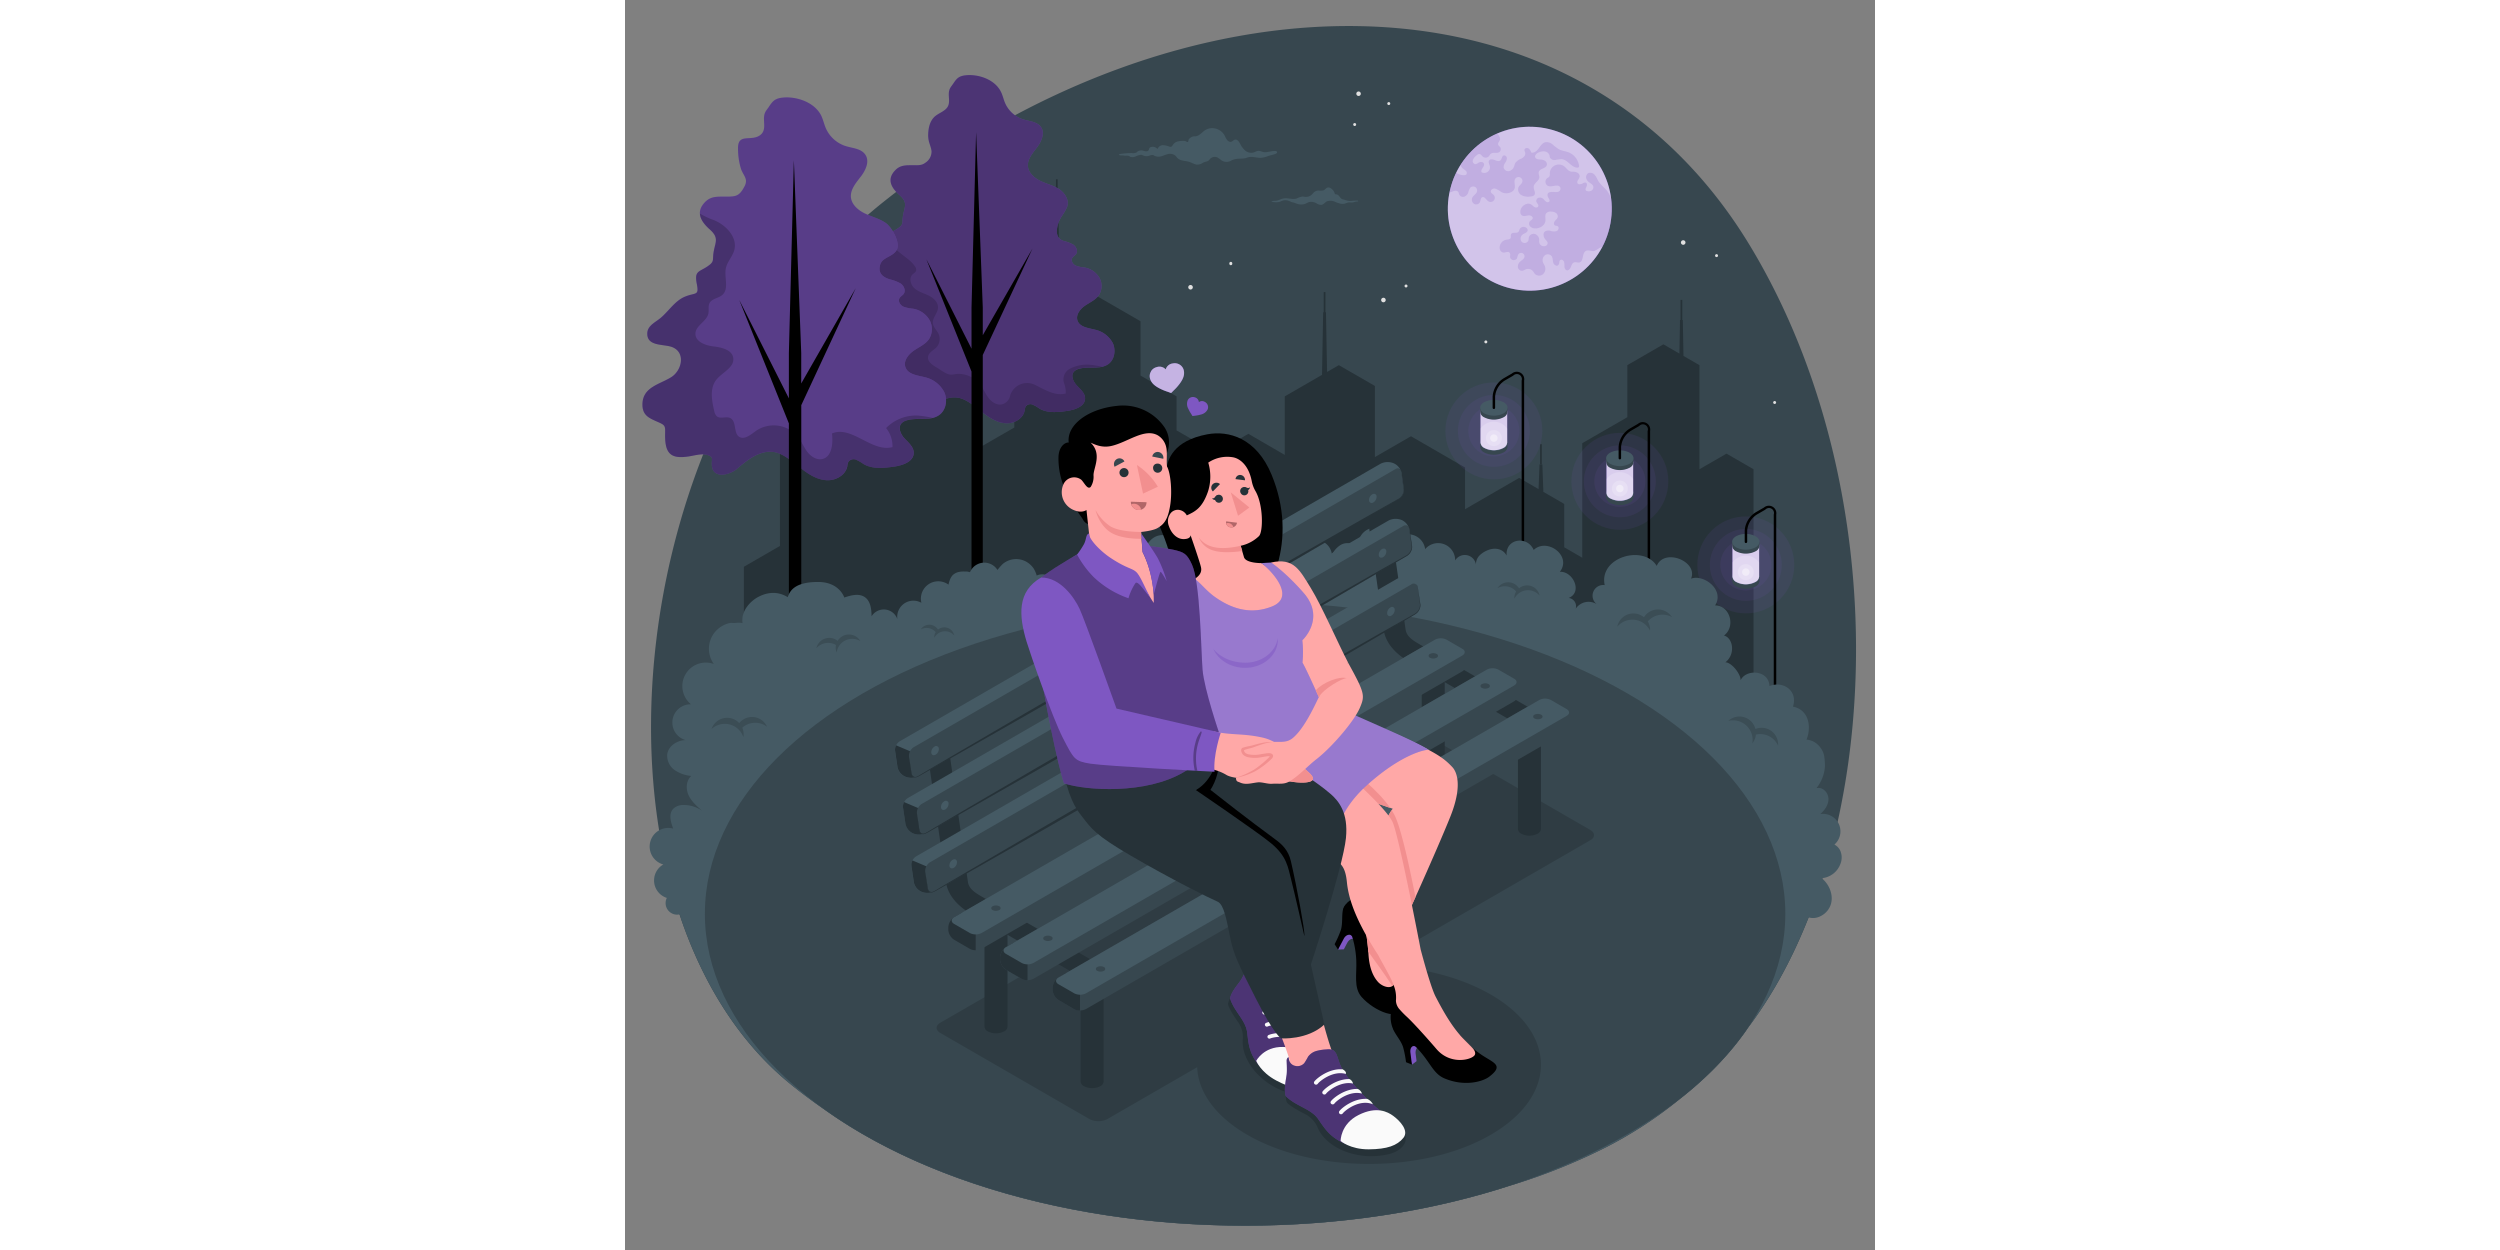 <svg xmlns="http://www.w3.org/2000/svg" width="1200px" height="600px" viewBox="0 0 500 500"><rect x="0" y="0" width="500" height="500" fill="#808080" stroke="none"/><g id="freepik--Background--inject-18"><path id="freepik--background--inject-18" d="M449.46,410.77c54.8-73,59.57-215.18.35-312.79C378-20.41,219.49-11.13,104.1,80.19-4.83,166.38-20.44,363,66.07,433.56c4.55,3.72,9.26,7.21,14.1,10.52q7,5,15.07,9.65c70.08,40.46,176.32,47.32,258.66,20.58a238.76,238.76,0,0,0,38.84-15.55A167.14,167.14,0,0,0,421.48,440C433.24,430.84,442.56,421,449.46,410.77Z" style="fill:#37474f"></path><g id="freepik--Stars--inject-18"><g id="freepik--stars--inject-18"><path d="M304.28,120a.91.91,0,1,1-.9-.9A.9.9,0,0,1,304.28,120Z" style="fill:#e0e0e0"></path><path d="M227.12,115a.91.91,0,0,1-1.81,0,.91.91,0,1,1,1.81,0Z" style="fill:#e0e0e0"></path><path d="M424.19,97a.91.91,0,1,1-.91-.9A.9.9,0,0,1,424.19,97Z" style="fill:#e0e0e0"></path><path d="M294.17,38a.9.9,0,1,1-.24-1.26A.91.91,0,0,1,294.17,38Z" style="fill:#e0e0e0"></path><path d="M313,114.4a.59.59,0,1,1-.58-.59A.58.58,0,0,1,313,114.4Z" style="fill:#e0e0e0"></path><path d="M306,41.76a.59.59,0,1,1-.16-.82A.59.59,0,0,1,306,41.76Z" style="fill:#e0e0e0"></path><path d="M292.36,50.14a.59.59,0,0,1-.82.16.59.59,0,1,1,.82-.16Z" style="fill:#e0e0e0"></path><path d="M344.93,136.76a.59.59,0,1,1-.59-.59A.59.59,0,0,1,344.93,136.76Z" style="fill:#e0e0e0"></path><path d="M242.91,105.41a.59.59,0,1,1-1.17,0,.59.59,0,1,1,1.17,0Z" style="fill:#e0e0e0"></path><path d="M437.21,102.25a.59.59,0,1,1-.59-.59A.59.59,0,0,1,437.21,102.25Z" style="fill:#e0e0e0"></path><path d="M460.45,161a.6.6,0,0,1-.59.59.59.59,0,0,1,0-1.18A.6.6,0,0,1,460.45,161Z" style="fill:#e0e0e0"></path></g></g></g><g id="freepik--Buildings--inject-18"><rect x="366.02" y="177.68" width="0.7" height="8.07" style="fill:#263238"></rect><polygon points="451.41 313.8 451.41 187.69 440.6 181.45 429.78 187.7 429.78 146.06 423.39 142.37 423.13 128.01 422.92 128.01 422.92 119.94 422.21 119.94 422.21 128.01 422 128.01 421.76 141.43 415.35 137.73 400.93 146.06 400.93 166.88 382.9 177.28 382.9 223.09 375.69 218.92 375.69 201.57 367.35 196.75 366.94 185.76 365.81 185.76 365.42 195.64 357.66 191.16 336.02 203.68 336.02 187 314.39 174.5 299.96 182.83 299.96 154.38 285.54 146.06 280.83 148.78 280.39 124.9 280.18 124.9 280.18 116.83 279.48 116.83 279.48 124.9 279.26 124.9 278.81 149.94 263.9 158.55 263.9 181.97 249.34 173.52 236.36 181.2 220.63 172.17 220.63 158.55 206.21 150.22 206.21 128.5 177.36 111.85 173.9 113.84 173.29 79.78 173.07 79.78 173.07 71.7 172.37 71.7 172.37 79.78 172.16 79.78 171.51 115.22 166.54 118.09 166.54 134.75 159.33 138.91 159.33 155.57 155.72 157.65 155.72 171.01 141.45 179.23 141.45 160.31 119.67 147.71 101.64 158.12 101.63 186.78 76.39 172.21 71.5 175.04 70.88 153.47 70.66 153.47 70.66 145.4 69.96 145.4 69.96 153.47 69.75 153.47 69.11 176.42 61.97 180.54 61.97 218.38 47.55 226.71 47.55 313.8 451.41 313.8" style="fill:#263238"></polygon></g><g id="freepik--Streetlights--inject-18"><g id="freepik--Lights--inject-18"><circle cx="448.33" cy="225.96" r="10.21" transform="translate(-28.47 383.2) rotate(-45)" style="fill:#7E57C2;opacity:0.1"></circle><circle cx="448.33" cy="225.96" r="14.39" transform="translate(-28.47 383.2) rotate(-45)" style="fill:#7E57C2;opacity:0.1"></circle><circle cx="448.33" cy="225.96" r="19.39" transform="translate(-28.47 383.2) rotate(-45)" style="fill:#7E57C2;opacity:0.1"></circle><path d="M442.86,230.78H453.8v1.58a2.74,2.74,0,0,1-1.61,2.23,8.56,8.56,0,0,1-7.73,0,2.72,2.72,0,0,1-1.6-2.23h0Z" style="fill:#37474f"></path><path d="M452.19,228.54c2.14,1.24,2.14,3.24,0,4.47a8.56,8.56,0,0,1-7.73,0c-2.14-1.23-2.14-3.23,0-4.47A8.56,8.56,0,0,1,452.19,228.54Z" style="fill:#455a64"></path><path d="M443,218.22h10.65v12.41a2.64,2.64,0,0,1-1.56,2.17,8.26,8.26,0,0,1-7.53,0,2.64,2.64,0,0,1-1.56-2.17h0Z" style="fill:#7E57C2"></path><path d="M443,218.22h10.65v12.41a2.64,2.64,0,0,1-1.56,2.17,8.26,8.26,0,0,1-7.53,0,2.64,2.64,0,0,1-1.56-2.17h0Z" style="fill:#fff;opacity:0.7"></path><path d="M452.09,216c2.08,1.2,2.08,3.15,0,4.35a8.33,8.33,0,0,1-7.53,0c-2.08-1.2-2.08-3.15,0-4.35A8.33,8.33,0,0,1,452.09,216Z" style="fill:#7E57C2"></path><path d="M452.09,216c2.08,1.2,2.08,3.15,0,4.35a8.33,8.33,0,0,1-7.53,0c-2.08-1.2-2.08-3.15,0-4.35A8.33,8.33,0,0,1,452.09,216Z" style="fill:#fff;opacity:0.5"></path><path d="M445.13,228.84a3.2,3.2,0,1,0,3.2-3.2A3.2,3.2,0,0,0,445.13,228.84Z" style="fill:#fff;opacity:0.2"></path><path d="M443,225a6.54,6.54,0,0,1,10.65,0v5.61a2.64,2.64,0,0,1-1.56,2.17,8.26,8.26,0,0,1-7.53,0,2.64,2.64,0,0,1-1.56-2.17Z" style="fill:#fff;opacity:0.2"></path><path d="M446.84,228.84a1.49,1.49,0,1,0,1.49-1.49A1.49,1.49,0,0,0,446.84,228.84Z" style="fill:#fff;opacity:0.4"></path><path d="M442.86,216.72H453.8v1.58a2.72,2.72,0,0,1-1.61,2.23,8.56,8.56,0,0,1-7.73,0,2.71,2.71,0,0,1-1.6-2.23h0Z" style="fill:#37474f"></path><path d="M452.19,214.49c2.14,1.23,2.14,3.23,0,4.46a8.56,8.56,0,0,1-7.73,0c-2.14-1.23-2.14-3.23,0-4.46A8.5,8.5,0,0,1,452.19,214.49Z" style="fill:#455a64"></path><path d="M460,325.62a.5.5,0,0,1-.5-.5V205.82a2,2,0,0,0-3.39-1.95l-3.35,1.94a8.33,8.33,0,0,0-3.88,6.43v4.48a.51.51,0,0,1-.5.5h0a.5.5,0,0,1-.5-.5v-4.48a9.31,9.31,0,0,1,4.38-7.3l3.35-1.94a3,3,0,0,1,4.89,2.82v119.3A.5.5,0,0,1,460,325.62Z"></path><circle cx="397.94" cy="192.54" r="10.21" transform="translate(67.77 486.5) rotate(-67.5)" style="fill:#7E57C2;opacity:0.1"></circle><circle cx="397.94" cy="192.54" r="14.39" transform="translate(67.77 486.5) rotate(-67.5)" style="fill:#7E57C2;opacity:0.1"></circle><circle cx="397.94" cy="192.54" r="19.39" transform="translate(-19.59 337.78) rotate(-45)" style="fill:#7E57C2;opacity:0.1"></circle><path d="M392.47,197.35H403.4v1.58a2.72,2.72,0,0,1-1.6,2.24,8.56,8.56,0,0,1-7.73,0,2.72,2.72,0,0,1-1.6-2.24h0Z" style="fill:#37474f"></path><path d="M401.8,195.12c2.14,1.23,2.14,3.23,0,4.47a8.56,8.56,0,0,1-7.73,0c-2.14-1.24-2.14-3.24,0-4.47A8.56,8.56,0,0,1,401.8,195.12Z" style="fill:#455a64"></path><path d="M392.61,184.8h10.65v12.41a2.65,2.65,0,0,1-1.56,2.17,8.33,8.33,0,0,1-7.53,0,2.65,2.65,0,0,1-1.56-2.17h0Z" style="fill:#7E57C2"></path><path d="M392.61,184.8h10.65v12.41a2.65,2.65,0,0,1-1.56,2.17,8.33,8.33,0,0,1-7.53,0,2.65,2.65,0,0,1-1.56-2.17h0Z" style="fill:#fff;opacity:0.7"></path><path d="M401.7,182.62c2.08,1.2,2.08,3.15,0,4.35a8.33,8.33,0,0,1-7.53,0c-2.08-1.2-2.08-3.15,0-4.35A8.33,8.33,0,0,1,401.7,182.62Z" style="fill:#7E57C2"></path><path d="M401.7,182.62c2.08,1.2,2.08,3.15,0,4.35a8.33,8.33,0,0,1-7.53,0c-2.08-1.2-2.08-3.15,0-4.35A8.33,8.33,0,0,1,401.7,182.62Z" style="fill:#fff;opacity:0.5"></path><path d="M394.74,195.42a3.2,3.2,0,1,0,3.2-3.2A3.2,3.2,0,0,0,394.74,195.42Z" style="fill:#fff;opacity:0.2"></path><path d="M392.61,191.6a6.54,6.54,0,0,1,10.65,0v5.61a2.65,2.65,0,0,1-1.56,2.17,8.33,8.33,0,0,1-7.53,0,2.65,2.65,0,0,1-1.56-2.17Z" style="fill:#fff;opacity:0.2"></path><path d="M396.45,195.42a1.49,1.49,0,1,0,1.49-1.49A1.48,1.48,0,0,0,396.45,195.42Z" style="fill:#fff;opacity:0.4"></path><path d="M392.47,183.3H403.4v1.57a2.72,2.72,0,0,1-1.6,2.24,8.56,8.56,0,0,1-7.73,0,2.72,2.72,0,0,1-1.6-2.24h0Z" style="fill:#37474f"></path><path d="M401.8,181.06c2.14,1.24,2.14,3.24,0,4.47a8.56,8.56,0,0,1-7.73,0c-2.14-1.23-2.14-3.23,0-4.47A8.56,8.56,0,0,1,401.8,181.06Z" style="fill:#455a64"></path><path d="M409.55,282.91a.5.5,0,0,1-.5-.5v-110a2,2,0,0,0-3.38-2l-3.35,1.94a8.31,8.31,0,0,0-3.88,6.43v4.48a.51.51,0,0,1-.5.5h0a.5.5,0,0,1-.5-.5v-4.48a9.29,9.29,0,0,1,4.38-7.3l3.35-1.94a3,3,0,0,1,4.88,2.82v110A.5.5,0,0,1,409.55,282.91Z"></path><circle cx="347.55" cy="172.36" r="10.21" style="fill:#7E57C2;opacity:0.1"></circle><circle cx="347.55" cy="172.36" r="14.39" style="fill:#7E57C2;opacity:0.1"></circle><circle cx="347.55" cy="172.36" r="19.39" style="fill:#7E57C2;opacity:0.1"></circle><path d="M342.08,177.17H353v1.58a2.7,2.7,0,0,1-1.6,2.23,8.5,8.5,0,0,1-7.73,0,2.7,2.7,0,0,1-1.6-2.23h0Z" style="fill:#37474f"></path><path d="M351.41,174.94c2.14,1.23,2.14,3.23,0,4.46a8.5,8.5,0,0,1-7.73,0c-2.14-1.23-2.14-3.23,0-4.46A8.5,8.5,0,0,1,351.41,174.94Z" style="fill:#455a64"></path><path d="M342.22,164.61h10.65V177a2.65,2.65,0,0,1-1.56,2.18,8.33,8.33,0,0,1-7.53,0,2.65,2.65,0,0,1-1.56-2.18h0Z" style="fill:#7E57C2"></path><path d="M342.22,164.61h10.65V177a2.65,2.65,0,0,1-1.56,2.18,8.33,8.33,0,0,1-7.53,0,2.65,2.65,0,0,1-1.56-2.18h0Z" style="fill:#fff;opacity:0.7"></path><path d="M351.31,162.44c2.08,1.2,2.08,3.15,0,4.35a8.33,8.33,0,0,1-7.53,0c-2.08-1.2-2.08-3.15,0-4.35A8.33,8.33,0,0,1,351.31,162.44Z" style="fill:#7E57C2"></path><path d="M351.31,162.44c2.08,1.2,2.08,3.15,0,4.35a8.33,8.33,0,0,1-7.53,0c-2.08-1.2-2.08-3.15,0-4.35A8.33,8.33,0,0,1,351.31,162.44Z" style="fill:#fff;opacity:0.5"></path><path d="M344.34,175.23a3.21,3.21,0,1,0,3.21-3.2A3.21,3.21,0,0,0,344.34,175.23Z" style="fill:#fff;opacity:0.2"></path><path d="M342.22,171.42a6.53,6.53,0,0,1,10.65,0V177a2.65,2.65,0,0,1-1.56,2.18,8.33,8.33,0,0,1-7.53,0,2.65,2.65,0,0,1-1.56-2.18Z" style="fill:#fff;opacity:0.2"></path><path d="M346.06,175.23a1.49,1.49,0,1,0,1.49-1.48A1.49,1.49,0,0,0,346.06,175.23Z" style="fill:#fff;opacity:0.4"></path><path d="M342.08,163.11H353v1.58a2.7,2.7,0,0,1-1.6,2.23,8.5,8.5,0,0,1-7.73,0,2.7,2.7,0,0,1-1.6-2.23h0Z" style="fill:#37474f"></path><path d="M351.41,160.88c2.14,1.23,2.14,3.23,0,4.47a8.56,8.56,0,0,1-7.73,0c-2.14-1.24-2.14-3.24,0-4.47A8.56,8.56,0,0,1,351.41,160.88Z" style="fill:#455a64"></path><path d="M359.16,258.56a.51.51,0,0,1-.5-.5V152.22a2,2,0,0,0-3.38-1.95l-3.35,1.93a8.34,8.34,0,0,0-3.88,6.44v4.47a.5.5,0,0,1-.5.5h0a.5.5,0,0,1-.5-.5v-4.47a9.28,9.28,0,0,1,4.38-7.3l3.35-1.94a3,3,0,0,1,4.88,2.82V258.06A.5.5,0,0,1,359.16,258.56Z"></path></g></g><g id="freepik--Trees--inject-18"><g id="freepik--Tree--inject-18"><g id="freepik--tree--inject-18"><path d="M130.87,159a9,9,0,0,1,4.88.88c2.93,1.41,5.35,3.66,7.95,5.62s5.56,3.7,8.81,3.81,6.77-1.91,7.35-5.11a4.9,4.9,0,0,1,.42-1.63,2.38,2.38,0,0,1,2.78-.72,14.68,14.68,0,0,1,2.68,1.55c3.29,1.94,7.41,1.5,11.19.95,3.14-.46,7.11-1.85,7.1-5,0-2.07-1.82-3.6-3.24-5.1s-2.59-3.92-1.28-5.53a3.74,3.74,0,0,1,1.82-1.12c3.93-1.28,8.74.43,12.06-2,2.47-1.82,3-5.54,1.75-8.32a10.56,10.56,0,0,0-7.09-5.39c-2.64-.68-6-1-7-3.53-.86-2.22.87-4.63,2.83-6s4.31-2.33,5.67-4.29a6.8,6.8,0,0,0,.19-7,8.61,8.61,0,0,0-5.93-4.07,13.07,13.07,0,0,1-3.59-.78c-1.1-.56-1.93-2-1.33-3,.35-.65,1.1-1,1.53-1.59.84-1.17.12-2.9-1.06-3.74a14.62,14.62,0,0,0-4-1.54c-2.85-1-3-3.64-2.2-6.52s2.4-4.06,3.62-6.94c1.07-2.55-.64-5.52-2.92-7.09s-5.07-2.19-7.57-3.37-4.93-3.28-5.13-6,1.91-5.21,3.64-7.46S168,53.37,166.5,51s-4.68-2.44-7.28-3.27a11.8,11.8,0,0,1-7.16-6.46c-.7-1.6-1-3.35-1.86-4.88-2.58-4.76-9.06-6.85-14.08-6.26-2.63.31-3.5,1.32-4.78,3.25-.73,1.14-1.49,1.72-1.75,3.29-.32,2,.55,4.26-.54,6.07s-3.66,2.49-5.22,3.94c-1.78,1.66-2.42,4.2-2.54,6.63a11,11,0,0,0,.21,3c.32,1.43,1,2.78,1.12,4.25a5.32,5.32,0,0,1-2.47,4.53c-1.46,1.14-3,1-4.83,1-2.81,0-5.16-.16-7.22,2-3.62,3.75-1.47,7.14,1.75,10,3.66,3.28,1.72,4.72,1.24,9-.23,2,.24,2.68-1.59,4-3.47,2.57-5.4,1.7-4.43,6.74.89,4.59-.48,3-4.46,4.73-3.53,1.52-5.86,5.32-8.72,7.7-1.84,1.52-4.65,2.7-4.82,5.38-.33,5.12,6,4,9.07,5.22,5,2,3.48,8.49-.39,10.92-4.09,2.57-10,3.52-10.38,9.39-.26,4.5,2.3,5.5,5.79,7,2.79,1.21,2.44,1.56,2.43,4.88,0,6.72,2.26,8.62,8.87,7.52,1.82-.3,4.58-1.07,6.39-.52,2.53.76,1.67,1.38,1.74,3.5.18,5.42,6.49,3.89,9.16,1.57C122.83,162.48,126.7,159.37,130.87,159Z" style="fill:#7E57C2"></path><path d="M130.87,159a9,9,0,0,1,4.88.88c2.93,1.41,5.35,3.66,7.95,5.62s5.56,3.7,8.81,3.81,6.77-1.91,7.35-5.11a4.9,4.9,0,0,1,.42-1.63,2.38,2.38,0,0,1,2.78-.72,14.68,14.68,0,0,1,2.68,1.55c3.29,1.94,7.41,1.5,11.19.95,3.14-.46,7.11-1.85,7.1-5,0-2.07-1.82-3.6-3.24-5.1s-2.59-3.92-1.28-5.53a3.74,3.74,0,0,1,1.82-1.12c3.93-1.28,8.74.43,12.06-2,2.47-1.82,3-5.54,1.75-8.32a10.56,10.56,0,0,0-7.09-5.39c-2.64-.68-6-1-7-3.53-.86-2.22.87-4.63,2.83-6s4.31-2.33,5.67-4.29a6.8,6.8,0,0,0,.19-7,8.61,8.61,0,0,0-5.93-4.07,13.07,13.07,0,0,1-3.59-.78c-1.1-.56-1.93-2-1.33-3,.35-.65,1.1-1,1.53-1.59.84-1.17.12-2.9-1.06-3.74a14.62,14.62,0,0,0-4-1.54c-2.85-1-3-3.64-2.2-6.52s2.4-4.06,3.62-6.94c1.07-2.55-.64-5.52-2.92-7.09s-5.07-2.19-7.57-3.37-4.93-3.28-5.13-6,1.91-5.21,3.64-7.46S168,53.37,166.5,51s-4.68-2.44-7.28-3.27a11.8,11.8,0,0,1-7.16-6.46c-.7-1.6-1-3.35-1.86-4.88-2.58-4.76-9.06-6.85-14.08-6.26-2.63.31-3.5,1.32-4.78,3.25-.73,1.14-1.49,1.72-1.75,3.29-.32,2,.55,4.26-.54,6.07s-3.66,2.49-5.22,3.94c-1.78,1.66-2.42,4.2-2.54,6.63a11,11,0,0,0,.21,3c.32,1.43,1,2.78,1.12,4.25a5.32,5.32,0,0,1-2.47,4.53c-1.46,1.14-3,1-4.83,1-2.81,0-5.16-.16-7.22,2-3.62,3.75-1.47,7.14,1.75,10,3.66,3.28,1.72,4.72,1.24,9-.23,2,.24,2.68-1.59,4-3.47,2.57-5.4,1.7-4.43,6.74.89,4.59-.48,3-4.46,4.73-3.53,1.52-5.86,5.32-8.72,7.7-1.84,1.52-4.65,2.7-4.82,5.38-.33,5.12,6,4,9.07,5.22,5,2,3.48,8.49-.39,10.92-4.09,2.57-10,3.52-10.38,9.39-.26,4.5,2.3,5.5,5.79,7,2.79,1.21,2.44,1.56,2.43,4.88,0,6.72,2.26,8.62,8.87,7.52,1.82-.3,4.58-1.07,6.39-.52,2.53.76,1.67,1.38,1.74,3.5.18,5.42,6.49,3.89,9.16,1.57C122.83,162.48,126.7,159.37,130.87,159Z" style="opacity:0.4"></path><path d="M183.72,157.83a7.27,7.27,0,0,0-1.28-1.91c-.53-.6-1.12-1.17-1.65-1.73a7.49,7.49,0,0,1-1.67-2.73,2.91,2.91,0,0,1,.39-2.8,2.87,2.87,0,0,1,.82-.69,5,5,0,0,1,1-.43,8.13,8.13,0,0,1,1.38-.32,3.18,3.18,0,0,1,.43-.06c.36,0,.72-.09,1.08-.11l.37,0c1.17-.05,2.35,0,3.5-.08.21,0,.42,0,.63,0s.48,0,.72-.06.49-.06.74-.1a5.78,5.78,0,0,0,.6-.11l.06,0a35.77,35.77,0,0,0-5.32-.83,15,15,0,0,0-7.56,1.63,4.82,4.82,0,0,0-2.29,5.9,10.13,10.13,0,0,1,.63,4c-4.12,1.12-8.2-1.41-12.23-3.41a7.1,7.1,0,0,0-10,4.19,4.46,4.46,0,0,1-3.25,3.56c-2.08.47-4.16-.92-5.45-2.62s-2.07-3.73-3.37-5.42a11.23,11.23,0,0,0-8.23-4.15c-1.3-.08-2.73.49-3.95.25-1.71-.33-3.77-2-5.3-2.88s-3.6-2.31-3.31-4.19,2.26-2.57,3.44-3.89a4.92,4.92,0,0,0,.81-5.2c-.68-1.51-2.14-2.69-2.32-4.34-.23-2.2,2-4,2.06-6.23s-1.75-3.85-3.65-4.8-4.06-1.48-5.68-2.88-2.39-4.11-.87-5.6c.51-.5,1.26-.85,1.45-1.55a2.08,2.08,0,0,0-.44-1.64c-1.47-2.24-3.85-3.68-5.92-5.37s-6-5.11-4.53-7.42c-.7.73-.9,1.78-.44,4.17.89,4.59-.48,3-4.46,4.73-3.53,1.52-5.86,5.32-8.72,7.69h0c-.46.38-1,.74-1.51,1.1-1.57,1.1-3.18,2.27-3.31,4.28a4.38,4.38,0,0,0,.17,1.64,3.18,3.18,0,0,0,.68,1.16,3.43,3.43,0,0,0,.5.43,4.73,4.73,0,0,0,1.23.62c2,.74,4.79.68,6.49,1.37a5.4,5.4,0,0,1,1.56.94,4.74,4.74,0,0,1,1.59,3.55,7.77,7.77,0,0,1-3.54,6.43c-.51.32-1,.62-1.61.9-1.11.57-2.27,1.09-3.38,1.65a16.47,16.47,0,0,0-2.35,1.42,6.8,6.8,0,0,0-3,5.42c-.21,3.66,1.46,5,4,6.18.57.27,1.18.54,1.83.82,1.74.76,2.26,1.18,2.4,2.2a10.59,10.59,0,0,1,0,1.57c0,.33,0,.7,0,1.11a15.67,15.67,0,0,0,.45,4.16,4.44,4.44,0,0,0,2.71,3.23,8.09,8.09,0,0,0,3.43.4,20.6,20.6,0,0,0,2.28-.27,31.78,31.78,0,0,1,4.88-.71,5.21,5.21,0,0,1,1.51.19,2.9,2.9,0,0,1,1.64.88h0c.38.56.06,1.3.1,2.62a3.87,3.87,0,0,0,1.13,2.86,3.23,3.23,0,0,0,.54.37,4.13,4.13,0,0,0,2,.46,6.27,6.27,0,0,0,.74-.05A9.52,9.52,0,0,0,118.6,166a7.35,7.35,0,0,0,1.15-.82c.56-.48,1.15-1,1.76-1.47a27.86,27.86,0,0,1,4.82-3.28,12.59,12.59,0,0,1,4.54-1.43,8.87,8.87,0,0,1,2.41.08,9.24,9.24,0,0,1,2.47.8,19.1,19.1,0,0,1,2.11,1.2c.68.44,1.34.91,2,1.41,1.29,1,2.55,2,3.85,3a21.39,21.39,0,0,0,5.28,3.08,11.23,11.23,0,0,0,3.53.73,7.8,7.8,0,0,0,6.42-2.95,5.23,5.23,0,0,0,.93-2.16c.06-.28.09-.57.14-.84a2.4,2.4,0,0,1,.28-.79,1.65,1.65,0,0,1,.52-.53,2.51,2.51,0,0,1,1.49-.34,3.39,3.39,0,0,1,.77.15,14.28,14.28,0,0,1,2.67,1.55,10.35,10.35,0,0,0,4,1.3c.46.06.94.09,1.42.11s1,0,1.44,0a41.7,41.7,0,0,0,4.34-.45c2.36-.34,5.18-1.21,6.44-3a3.48,3.48,0,0,0,.66-2.07A3.82,3.82,0,0,0,183.72,157.83Z" style="opacity:0.15"></path><path d="M120.55,103.7l18.06,35.79V123l1.83-70.16L143.11,123V134.1L163,99.41,143.11,142V263.34a1.11,1.11,0,0,1-.66.92,3.5,3.5,0,0,1-3.18,0,1.11,1.11,0,0,1-.66-.92V148.62Z"></path></g></g><g id="freepik--tree--inject-18"><g id="freepik--tree--inject-18"><path d="M57.05,180.72a9.88,9.88,0,0,1,5.36,1c3.22,1.56,5.88,4,8.74,6.19s6.11,4.06,9.69,4.18,7.43-2.1,8.08-5.62a5.13,5.13,0,0,1,.45-1.79,2.63,2.63,0,0,1,3.06-.79,16.37,16.37,0,0,1,2.94,1.7c3.62,2.14,8.15,1.65,12.3,1.05,3.46-.51,7.82-2,7.81-5.53,0-2.27-2-4-3.56-5.61s-2.85-4.31-1.41-6.08a4.16,4.16,0,0,1,2-1.23c4.32-1.4,9.61.47,13.26-2.24,2.71-2,3.34-6.08,1.92-9.14a11.6,11.6,0,0,0-7.79-5.93c-2.9-.74-6.59-1.08-7.67-3.88-1-2.45,1-5.09,3.1-6.6s4.74-2.56,6.24-4.71a7.47,7.47,0,0,0,.21-7.74,9.47,9.47,0,0,0-6.52-4.47,14.51,14.51,0,0,1-4-.86c-1.21-.62-2.12-2.15-1.46-3.33.39-.72,1.22-1.09,1.69-1.75.92-1.29.12-3.19-1.17-4.11a16,16,0,0,0-4.41-1.69c-3.14-1-4.75-2.71-3.82-5.88s5.42-3.06,6.76-6.23c1.18-2.8-2.08-8.76-4.59-10.48S98.74,86.71,96,85.41s-5.42-3.59-5.64-6.63,2.1-5.73,4-8.2,3.52-5.93,1.86-8.57-5.14-2.68-8-3.59a13,13,0,0,1-7.88-7.11c-.76-1.75-1.13-3.67-2-5.35-2.84-5.24-10-7.53-15.48-6.89-2.89.34-3.85,1.45-5.25,3.57-.81,1.26-1.65,1.9-1.93,3.62-.42,2.54.92,5.75-1.47,7.68-3.62,2.93-9.17-1-9,5.54a27.6,27.6,0,0,0,1.22,8.17c1,2.75,3,3.95,1.32,7-2.13,4-3.52,4-7.79,4-3.09,0-5.66-.17-7.93,2.17-4,4.12-1.62,7.85,1.92,11,4,3.61,1.89,5.19,1.36,9.87-.25,2.25.27,2.94-1.75,4.44-3.8,2.82-5.93,1.87-4.86,7.4,1,5-.53,3.32-4.9,5.2-3.89,1.67-6.45,5.85-9.6,8.46-2,1.68-5.1,3-5.29,5.92-.36,5.63,6.64,4.39,10,5.74,5.44,2.2,3.82,9.33-.42,12C14,153.7,7.39,154.75,7,161.2c-.28,4.94,2.53,6,6.37,7.69,3.06,1.33,2.68,1.71,2.67,5.37,0,7.38,2.48,9.46,9.75,8.26,2-.33,5-1.17,7-.57,2.78.83,1.84,1.52,1.92,3.84.2,6,7.13,4.28,10.07,1.73C48.21,184.58,52.46,181.17,57.05,180.72Z" style="fill:#7E57C2"></path><path d="M57.05,180.72a9.88,9.88,0,0,1,5.36,1c3.22,1.56,5.88,4,8.74,6.19s6.11,4.06,9.69,4.18,7.43-2.1,8.08-5.62a5.13,5.13,0,0,1,.45-1.79,2.63,2.63,0,0,1,3.06-.79,16.37,16.37,0,0,1,2.94,1.7c3.62,2.14,8.15,1.65,12.3,1.05,3.46-.51,7.82-2,7.81-5.53,0-2.27-2-4-3.56-5.61s-2.85-4.31-1.41-6.08a4.16,4.16,0,0,1,2-1.23c4.32-1.4,9.61.47,13.26-2.24,2.71-2,3.34-6.08,1.92-9.14a11.6,11.6,0,0,0-7.79-5.93c-2.9-.74-6.59-1.08-7.67-3.88-1-2.45,1-5.09,3.1-6.6s4.74-2.56,6.24-4.71a7.47,7.47,0,0,0,.21-7.74,9.47,9.47,0,0,0-6.52-4.47,14.51,14.51,0,0,1-4-.86c-1.21-.62-2.12-2.15-1.46-3.33.39-.72,1.22-1.09,1.69-1.75.92-1.29.12-3.19-1.17-4.11a16,16,0,0,0-4.41-1.69c-3.14-1-4.75-2.71-3.82-5.88s5.42-3.06,6.76-6.23c1.18-2.8-2.08-8.76-4.59-10.48S98.74,86.71,96,85.41s-5.42-3.59-5.64-6.63,2.1-5.73,4-8.2,3.52-5.93,1.86-8.57-5.14-2.68-8-3.59a13,13,0,0,1-7.88-7.11c-.76-1.75-1.13-3.67-2-5.35-2.84-5.24-10-7.53-15.48-6.89-2.89.34-3.85,1.45-5.25,3.57-.81,1.26-1.65,1.9-1.93,3.62-.42,2.54.92,5.75-1.47,7.68-3.62,2.93-9.17-1-9,5.54a27.6,27.6,0,0,0,1.22,8.17c1,2.75,3,3.95,1.32,7-2.13,4-3.52,4-7.79,4-3.09,0-5.66-.17-7.93,2.17-4,4.12-1.62,7.85,1.92,11,4,3.61,1.89,5.19,1.36,9.87-.25,2.25.27,2.94-1.75,4.44-3.8,2.82-5.93,1.87-4.86,7.4,1,5-.53,3.32-4.9,5.2-3.89,1.67-6.45,5.85-9.6,8.46-2,1.68-5.1,3-5.29,5.92-.36,5.63,6.64,4.39,10,5.74,5.44,2.2,3.82,9.33-.42,12C14,153.7,7.39,154.75,7,161.2c-.28,4.94,2.53,6,6.37,7.69,3.06,1.33,2.68,1.71,2.67,5.37,0,7.38,2.48,9.46,9.75,8.26,2-.33,5-1.17,7-.57,2.78.83,1.84,1.52,1.92,3.84.2,6,7.13,4.28,10.07,1.73C48.21,184.58,52.46,181.17,57.05,180.72Z" style="opacity:0.3"></path><path d="M112.51,168.16c3.32-1.08,7.2-.23,10.48-1a39.44,39.44,0,0,0-5.88-.93,16.67,16.67,0,0,0-12.67,5,11.44,11.44,0,0,1,2.55,7.61c-8.24,2.24-16.35-8.81-24.2-5.45.48,4,0,9.35-3.87,10.22-2.28.51-4.57-1-6-2.88s-2.28-4.1-3.71-6a12.61,12.61,0,0,0-16.75-2.43c-2.13,1.54-4.79,3.87-6.92,2.33s-.89-6.14-3.41-7.39c-1.67-.84-4,.49-5.43-.75a3.87,3.87,0,0,1-1-2.06c-1-4.21-1.86-9.08.79-12.49,2.36-3,7.35-4.92,6.81-8.74-.46-3.26-4.6-4.24-7.87-4.62s-7.41-1.93-7.25-5.21,4.54-4.79,5.18-8c.28-1.36-.18-2.86.44-4.1.93-1.85,3.59-1.93,5.14-3.3,2.8-2.48.63-7.11,1.42-10.76.57-2.58,2.65-4.6,3.35-7.15,1.38-5.1-3.25-10-8.11-12a30.43,30.43,0,0,1-5.52-2.56L30,85.47c.12,2.3,1.83,4.44,4,6.37,4,3.61,1.89,5.19,1.37,9.87-.26,2.25.26,2.94-1.76,4.44-3.8,2.82-5.93,1.87-4.86,7.4,1,5-.53,3.32-4.9,5.2-3.89,1.67-6.45,5.85-9.59,8.46-2,1.68-5.11,3-5.3,5.92-.36,5.63,6.64,4.39,10,5.74,5.44,2.2,3.82,9.33-.42,12C14,153.7,7.39,154.75,7,161.2c-.28,4.94,2.53,6,6.37,7.69,3.06,1.33,2.68,1.71,2.67,5.37,0,7.38,2.48,9.46,9.75,8.26,2-.33,5-1.17,7-.57,2.78.83,1.84,1.52,1.92,3.84.2,6,7.13,4.28,10.07,1.73,3.38-2.94,7.63-6.35,12.22-6.8a9.88,9.88,0,0,1,5.36,1c3.22,1.56,5.88,4,8.74,6.19s6.11,4.06,9.69,4.18,7.43-2.1,8.08-5.62a5.13,5.13,0,0,1,.45-1.79,2.63,2.63,0,0,1,3.06-.79,16.37,16.37,0,0,1,2.94,1.7c3.62,2.14,8.15,1.65,12.3,1.05,3.46-.51,7.82-2,7.81-5.53,0-2.28-2-4-3.56-5.61s-2.85-4.31-1.41-6.08A4.16,4.16,0,0,1,112.51,168.16Z" style="opacity:0.2"></path><path d="M45.71,120l19.84,39.35V141.21l2-77.12,2.94,77.12v12.18l21.81-38.13L70.51,162.07V305.56a1.25,1.25,0,0,1-.73,1,3.92,3.92,0,0,1-3.5,0,1.25,1.25,0,0,1-.73-1V169.35Z"></path></g></g></g><g id="freepik--Floor--inject-18"><g id="freepik--floor--inject-18"><g id="freepik--Shrubbery--inject-18"><path d="M486.27,345.28a8.78,8.78,0,0,1-7.57,6c3,2.45,4.72,6.6,3.68,10.31a7.93,7.93,0,0,1-3.61,4.58,7.35,7.35,0,0,1-2.77,1,6,6,0,0,1-1.46,0c-.24,0-.47-.07-.7-.11-.39-.08-.39-.12-.55.27-2,4.92-4.09,9.8-6.41,14.58s-4.68,9.18-7.3,13.61-5.26,8.5-8.17,12.55c-.64.9-1.3,1.79-2,2.67-6.89,10.24-16.22,20.07-28,29.18a166.67,166.67,0,0,1-28.73,18.81,240,240,0,0,1-38.84,15.55C271.55,501,165.32,494.19,95.24,453.73q-8.05-4.65-15.08-9.65-7.25-5-14.09-10.52A118.5,118.5,0,0,1,57,425.3a125.21,125.21,0,0,1-9.66-10.92,137.35,137.35,0,0,1-8.52-12.11,150.93,150.93,0,0,1-7.4-13.2q-3.47-6.93-6.28-14.16c-1-2.45-1.86-4.92-2.72-7.41-.13-.38-.3-1.5-.66-1.68-.18-.08-.65.06-.85.05a4.63,4.63,0,0,1-4.18-6.7,7.35,7.35,0,0,1-1.4-13.38,7.44,7.44,0,1,1,3.95-14.35c-1-2.66-1.93-6,.09-8A5.76,5.76,0,0,1,23.43,322a12.84,12.84,0,0,1,7.46,2.34c-2.11-1.82-4.29-3.72-5.46-6.25s-1-5.91,1.1-7.72A13.87,13.87,0,0,1,19.82,308a7.07,7.07,0,0,1-2.93-6.24c.42-3.37,4-5.69,7.39-5.71a7.3,7.3,0,0,1,2.13-14.33,9.39,9.39,0,0,1,9.12-16.12,10.47,10.47,0,0,1,3.18-15.11,10.15,10.15,0,0,1,3-1.23,3.41,3.41,0,0,1,1.35-.06,5.39,5.39,0,0,0,.7,0c.51,0,1-.11,1.54-.11a7,7,0,0,1,1.72.17c-.79-5.3,3.8-9.07,5.8-10.22,2.51-1.43,7.19-3.3,12.28-.17,1-3.32,3.86-6.1,12.22-6.08s10.38,6.07,10.38,6.22c2.58-.85,5.91-1.85,8.35-.07,2.23,1.64,2.52,4.81,2.59,7.57a5.74,5.74,0,0,1,10.31,1.15,6.47,6.47,0,0,1,9.61-6.54,6.94,6.94,0,0,1,10.88-7.23c-.07,0,0-.26,0-.3a1.91,1.91,0,0,0,.13-.45,6.11,6.11,0,0,1,.31-1,6,6,0,0,1,1.07-1.94,5,5,0,0,1,2.72-1.44,8.77,8.77,0,0,1,1.77-.16h.88l.44,0a11.45,11.45,0,0,1,1.23.28,6.21,6.21,0,0,1,11-.89,21.57,21.57,0,0,1,2.15-2.44,8.36,8.36,0,0,1,9.51-.79l.31.2a9.06,9.06,0,0,1,2.39,2.27,10.73,10.73,0,0,1,1.33,3,5.21,5.21,0,0,1,6.53,1.76,5.49,5.49,0,0,1,7.25-3.08,5.36,5.36,0,0,1,.18-5.45c1.13-1.54,3.71-2,5-.53-.28-.32.1-1.33.26-1.63a2.93,2.93,0,0,1,.34-.5,1.88,1.88,0,0,0,.31-.51c.18-.5.32-1,.54-1.47a9.78,9.78,0,0,1,1.76-2.57,8.34,8.34,0,0,1,5.49-2.65c3.82-.19,7.62,3.18,7.39,7a4.13,4.13,0,0,1,4.21-2.38,5.36,5.36,0,0,1,4,2.93,7.73,7.73,0,0,1,4.24-6.48,6.76,6.76,0,0,1,7.52,1.23c2.19,2.23,2.38,5.68,2.44,8.8a5.75,5.75,0,0,1,7.85-1.27,4,4,0,0,1,5.67-5.2,8.71,8.71,0,0,1,6.47-9.52c4.15-.85,8.75,2.39,9.07,6.61a5.4,5.4,0,0,1,10.14,2.09,5.12,5.12,0,0,1,4.35-4.09c.37,0,.75,0,1.12,0,.13,0,.25-.06.37-.07a2.53,2.53,0,0,1,1.1.31,4.21,4.21,0,0,1,1.68,1.64,10.8,10.8,0,0,1,1.1,3.55,6.45,6.45,0,0,1,11.7,3.15,9.61,9.61,0,0,1,3.53-3.94,5.32,5.32,0,0,1,3.6-.62c.57.12,1,.47,1.59.59a5.25,5.25,0,0,1,1.88.89,6.88,6.88,0,1,1,13.7-1.07,6.83,6.83,0,0,1,13,1.9,6.81,6.81,0,0,1,12,4.53,4.51,4.51,0,0,1,8.33,1.7A5,5,0,0,1,342,222a10,10,0,0,1,2.45-1.64c2.95-1.45,6.48-1.24,8.21,1.88-.59-6.88,8.31-8.11,10.81-2.25,5.35-5.07,15.44,2.36,10.46,8.74,5.26-.34,9.25,8.14,3.56,10.45a3.34,3.34,0,0,1,2.78,4.33,6.16,6.16,0,0,1,8.42-1.84,4.28,4.28,0,0,1,3.19-7.63c-2.41-11.22,15.57-16.3,20.81-7.67,3-7.32,16.66-1.81,13.73,5.09a6.31,6.31,0,0,1,3.46-.18l.34.08a2.25,2.25,0,0,1,.33.08A9,9,0,0,1,432,232a4.37,4.37,0,0,1,.57.29l0,0a6.7,6.7,0,0,1,.88.54,7.62,7.62,0,0,1,.84.66c.09.08.19.15.27.23a10.58,10.58,0,0,1,1.18,1.34,2.75,2.75,0,0,1,.19.28c.07.08.12.19.19.29a8.17,8.17,0,0,1,.57,1.24,1.45,1.45,0,0,1,.09.25c0,.07,0,.14.07.22s.06.24.08.37a5.92,5.92,0,0,1-.9,4.46c5.83-.08,8.44,8.36,3.56,12.05,3.59.88,4.76,7.43.57,10.7,2.42,0,6.2,4.68,6.08,7.19,2.08-4.57,11.29-4.2,11.54,2.3,5.74-2.21,11.44,2.07,9.39,8.24,6.47,1.27,7.46,8.17,5.44,13.2a6.12,6.12,0,0,1,1.52.29,7.07,7.07,0,0,1,1.6.68,8.18,8.18,0,0,1,2.65,2.52,7.69,7.69,0,0,1,1.37,3.65,25.65,25.65,0,0,1,.23,3.51,15.3,15.3,0,0,1-2,6.69,13.3,13.3,0,0,1-1.35,2,2.74,2.74,0,0,0,.6,0,2.16,2.16,0,0,1,.44,0,3.39,3.39,0,0,1,.84.17,4,4,0,0,1,1.47.95,4.78,4.78,0,0,1,1.41,3.31c0,2.36-1.51,4.46-3.26,6a7,7,0,0,1,5.62,12.22c.08-.06.73.44.81.5a4.32,4.32,0,0,1,.76.72,5,5,0,0,1,1,1.77A6.77,6.77,0,0,1,486.27,345.28Z" style="fill:#455a64"></path><g style="opacity:0.15"><path d="M418.12,246a6.61,6.61,0,0,0-9.32-.55,6.24,6.24,0,0,0-1.21,1.47,6.59,6.59,0,0,0-10.69,3.78A7.86,7.86,0,0,1,410,252.26a5.41,5.41,0,0,0,0-1.13,6.58,6.58,0,0,0-.89-2.54,6.54,6.54,0,0,1,.68-.72,7.85,7.85,0,0,1,9.08-1A5.59,5.59,0,0,0,418.12,246Z"></path><path d="M349.47,234.63a5.1,5.1,0,0,1,7.19-.43,4.84,4.84,0,0,1,.94,1.14,5.08,5.08,0,0,1,8.24,2.92,6.05,6.05,0,0,0-10.07,1.2,4.25,4.25,0,0,1,0-.87,5.09,5.09,0,0,1,.69-2,5.49,5.49,0,0,0-.53-.55,6,6,0,0,0-7-.74A4.16,4.16,0,0,1,349.47,234.63Z"></path><path d="M61.66,361.46h.09v0Z"></path><path d="M56.26,289.7a6.56,6.56,0,0,0-10.56-.46,6.6,6.6,0,0,0-11.09,2.37,7.86,7.86,0,0,1,12.75,3.24,5.91,5.91,0,0,0,.1-1.12,6.63,6.63,0,0,0-.55-2.64,5.8,5.8,0,0,1,.77-.62,7.82,7.82,0,0,1,9.12.22A4.8,4.8,0,0,0,56.26,289.7Z"></path><path d="M461.21,297.09a6.59,6.59,0,0,0-7.2-5.94,6.22,6.22,0,0,0-1.84.46,6.59,6.59,0,0,0-10.86-3.25,7.85,7.85,0,0,1,9.62,9,5.71,5.71,0,0,0,.63-.94,6.42,6.42,0,0,0,.78-2.58,6.27,6.27,0,0,1,1-.17,7.82,7.82,0,0,1,7.89,4.58A5.33,5.33,0,0,0,461.21,297.09Z"></path><path d="M76.82,258.42a5.3,5.3,0,0,1,6.92-2.86,5.41,5.41,0,0,1,1.31.8,5.28,5.28,0,0,1,9.09.07,6.3,6.3,0,0,0-9.49,4.6,4.08,4.08,0,0,1-.26-.86,5.29,5.29,0,0,1,0-2.17,5.12,5.12,0,0,0-.7-.36,6.29,6.29,0,0,0-7.14,1.65A4.84,4.84,0,0,1,76.82,258.42Z"></path><path d="M118.72,251.22a4.05,4.05,0,0,1,5.73-.27,4.17,4.17,0,0,1,.74.9,4.05,4.05,0,0,1,6.53,2.4,4.82,4.82,0,0,0-8,.87,3.24,3.24,0,0,1,0-.69,4.1,4.1,0,0,1,.56-1.56,4.27,4.27,0,0,0-.41-.44,4.79,4.79,0,0,0-5.57-.65A3.09,3.09,0,0,1,118.72,251.22Z"></path></g></g><ellipse id="freepik--floor--inject-18" cx="248.04" cy="365.51" rx="216.09" ry="124.76" style="fill:#37474f"></ellipse></g></g><g id="freepik--Clouds--inject-18"><path id="freepik--Cloud--inject-18" d="M279.58,76.06a.34.34,0,0,1-.12.06,5.07,5.07,0,0,1-2.06.08,2.82,2.82,0,0,0-1.82.72c-.29.27-.53.6-.82.88a3.45,3.45,0,0,1-2.8.94,8.34,8.34,0,0,0-1-.13,8.59,8.59,0,0,0-2.3.79c-1.71.55-3.59-.38-5.35,0-1,.19-1.87.77-2.86.91a14.27,14.27,0,0,0-1.85.15c0,.36,1.31.43,1.6.44a5,5,0,0,0,2-.3,10.73,10.73,0,0,1,1.19-.45,4.32,4.32,0,0,1,2.91.56,6,6,0,0,0,1.16.31c.52.14,1,.39,1.54.54a4.87,4.87,0,0,0,3,0c.59-.22,1.11-.59,1.71-.75a4.22,4.22,0,0,1,3,.58,3.24,3.24,0,0,0,1.82.56c.9-.13,1.45-1,2.27-1.44a4.52,4.52,0,0,1,3.45.32,13,13,0,0,0,1.82.61,3.9,3.9,0,0,0,1.89,0,11.9,11.9,0,0,1,1.39-.46c.56-.09,1.15.09,1.71,0a3.92,3.92,0,0,0,.59-.15,4.12,4.12,0,0,1,1.47-.24.18.18,0,0,0,.13,0,.13.13,0,0,0,0-.12.31.31,0,0,0-.24-.24,1.08,1.08,0,0,0-.36,0c-.74,0-1.49.07-2.23.14a5.51,5.51,0,0,1-2-.25,13.73,13.73,0,0,0-1.39-.4,1.92,1.92,0,0,1-1-.8c-.39-.5-.81-1.14-1.51-1.17a1,1,0,0,1-.4-.06c-.18-.09-.24-.32-.29-.51a3.68,3.68,0,0,0-1.73-2,1.4,1.4,0,0,0-1.69.2A5.44,5.44,0,0,1,279.58,76.06Z" style="fill:#455a64"></path><path id="freepik--cloud--inject-18" d="M234.21,51.3a5.5,5.5,0,0,0-2.65,1.12c-1,.8-2,2-3.44,2.11a2.94,2.94,0,0,0-2.64,1.27c-.1.21-.1.88-.36,1s-.82-.36-1.1-.41a9.14,9.14,0,0,0-2.71.15,3.11,3.11,0,0,0-2.06,1.29c-.24.35-.45.79-.85.89a1.39,1.39,0,0,1-.7-.09,7.89,7.89,0,0,0-2.42-.56,2.19,2.19,0,0,0-2.05,1.14c0,.11-.1.24-.21.26s-.22-.06-.31-.14a2.46,2.46,0,0,0-2.22-.54,1.13,1.13,0,0,0-.65.38c-.23.3-.23.72-.46,1-.39.51-1.18.37-1.81.2a2.83,2.83,0,0,0-2.47.17c-.18.14-.33.33-.53.46a2.83,2.83,0,0,1-1.83.21c-.41,0-5.24.21-5.16.63s1.29.31,1.56.33.79.11,1.2.12a3.38,3.38,0,0,1,1.23.07c.25.11.41.33.69.42a3.12,3.12,0,0,0,1.93-.18,6.49,6.49,0,0,1,2.26-.68,3.46,3.46,0,0,1,1.06.38,3.57,3.57,0,0,0,2.17,0,3.4,3.4,0,0,1,1.5-.31c.25.06.53.32.79.41a5.47,5.47,0,0,0,1.06.26c1.29.16,2.54-.59,3.75-.92a3.56,3.56,0,0,1,3.33.48c.31.28.53.64.82.94,1,1.08,2.68,1.13,4.14,1.42,1.22.24,2.31,1,3.48,1.26a3.93,3.93,0,0,0,2.6-.73c.69-.36,1.4-.42,2.07-.74a2.82,2.82,0,0,0,.77-.77,2.62,2.62,0,0,1,3-.61,15.47,15.47,0,0,1,1.57,1.12,3.6,3.6,0,0,0,4,.07,6,6,0,0,1,1.95-.59c1.37-.24,2.83,0,4.07-.45,2-.78,3.26-.12,5.32,0a9.24,9.24,0,0,0,3.34-.73c.65-.24,3.24-.7,3.54-1.28a.49.49,0,0,0-.18-.62.78.78,0,0,0-.36-.1c-1.48-.15-2.89.52-4.36.47-1,0-1.84-.73-2.85-.5-.62.15-1.17.5-1.79.66a3.77,3.77,0,0,1-3.16-.81,8.34,8.34,0,0,1-2-2.67c-.45-.87-1.15-1.92-2.09-1.7-.55.12-.93.66-1.46.83-1,.33-1.92-.81-2.36-1.81A5.71,5.71,0,0,0,234.21,51.3Z" style="fill:#455a64"></path></g><g id="freepik--Moon--inject-18"><g id="freepik--moon--inject-18"><circle cx="361.94" cy="83.49" r="32.78" transform="translate(197.52 416.57) rotate(-76.72)" style="fill:#7E57C2"></circle><circle cx="361.94" cy="83.49" r="32.78" transform="translate(197.52 416.57) rotate(-76.72)" style="fill:#fff;opacity:0.65"></circle><path d="M349.86,99.2a1.88,1.88,0,0,0,1.39,1.81c.86.12,1.9-.57,2.51,0s.17,1.29.3,2a1.52,1.52,0,0,0,2.69.39c.24-.46.22-1,.48-1.47a1.35,1.35,0,0,1,2.45,1.14c-.25.68-1,1-1.54,1.52a2.64,2.64,0,0,0-1,2.25,1.7,1.7,0,0,0,1.76,1.48,6.39,6.39,0,0,0,1.41-.59,2.62,2.62,0,0,1,2.93.79c.24.32.41.7.68,1a2.4,2.4,0,0,0,3.26.18,2.94,2.94,0,0,0,.73-3.31c-.2-.48-.51-.92-.7-1.41a2.56,2.56,0,0,1,.68-2.82,2,2,0,0,1,2.75.27c.53.73.42,1.74.66,2.61s1.36,1.67,2,1,.21-1.58.81-2,1.29.1,1.51.71a7.27,7.27,0,0,1,.16,1.93c.05.64.39,1.37,1,1.47s1.3-.66,1.57-1.36.53-1.54,1.23-1.81,1.5.16,2.22,0c1.77-.5.92-3.72,2.53-4.61,1-.55,2.31.25,3.43,0a10.64,10.64,0,0,0,2-1.18,4.62,4.62,0,0,1,1.16-.37,32.71,32.71,0,0,0,3.76-15.25,33.54,33.54,0,0,0-.27-4.16,10,10,0,0,0-2-3.58,34.2,34.2,0,0,1-2.83-3c-.57-.85-.89-1.85-1.52-2.66a2.33,2.33,0,0,0-2.68-.94,1.89,1.89,0,0,0-.92,2A3,3,0,0,0,385.76,73c.55.41,1.23.74,1.5,1.37a1.56,1.56,0,0,1-.53,1.78,2.11,2.11,0,0,1-1.9.28c-1.12-.34-.39-1.33-.14-2,.17-.48.13-1.13-.33-1.35s-1,.13-1.41.35a2.85,2.85,0,0,1-1.15.27.93.93,0,0,1-.49-.08c-.49-.24-.47-1-.21-1.46a5,5,0,0,0,.77-1.45,1.69,1.69,0,0,0-.87-1.61,3.91,3.91,0,0,0-1.88-.43A2.32,2.32,0,0,1,377.2,68c-.53-.47-.94-1-1.51-1.47a3.62,3.62,0,0,0-5.78,2.84,2.12,2.12,0,0,1-.22,1.33,3.21,3.21,0,0,1-.8.54,1.88,1.88,0,0,0,.34,3.15c1.12.43,2.37-.18,3.51-.16,1.9,0,2,2.3.13,2.58-.57.08-1.63-.11-2.5,0S369,77.15,369,78.1s1.28,1.84.68,2.56a1,1,0,0,1-1.26,0,8.15,8.15,0,0,1-1-1,2.1,2.1,0,0,0-1.89-.59,1.34,1.34,0,0,0-1,1.54c.19.68,1,1.22.78,1.88s-1,.62-1.52.33-.89-.79-1.4-1.08c-1.19-.67-2.76,0-3.6,1.11s-1,2.91.22,3.44c.75.32,1.6-.05,2.41-.13s1.86.47,1.63,1.25c-.15.53-.78.73-1.13,1.14a1.6,1.6,0,0,0,.19,2.05,2.86,2.86,0,0,0,2.06.77c1.85,0,3.83-1.24,4-3.09.09-1-.31-2.19.33-3a2.36,2.36,0,0,1,2-.64,3.41,3.41,0,0,1,1.85.53,1.65,1.65,0,0,1,.74,1.69c-.15.62-.72,1-1.12,1.53s-.61,1.33-.09,1.71c.33.25.83.17,1.19.39.69.42.35,1.6-.39,1.93a3.84,3.84,0,0,1-2.39-.06,2.73,2.73,0,0,0-2.33.25c-.9.75-.57,2.25.18,3.15.41.49,1,1,.91,1.64a1.3,1.3,0,0,1-.88,1,1.92,1.92,0,0,1-2.48-1.39,9.52,9.52,0,0,1,0-1.31A2.49,2.49,0,0,0,364,93.61a2,2,0,0,0-2.4,1.12c-.18.53-.09,1.14-.32,1.65a1.67,1.67,0,0,1-2.7.22,2.06,2.06,0,0,1,.56-2.84c.72-.5,1.85-.75,1.92-1.62a1.25,1.25,0,0,0-.27-.8,1.85,1.85,0,0,0-3,.43,3.07,3.07,0,0,1-.35.9c-.69.87-2.5,0-3,1-.25.48,0,1.11-.21,1.59s-1.09.54-1.72.63A3.24,3.24,0,0,0,349.86,99.2Zm-20-22.26a4.7,4.7,0,0,0,1.21-.37c.72-.28,1.66-.47,2.16.12.31.36.32.89.55,1.3a1.7,1.7,0,0,0,2,.66A2.71,2.71,0,0,0,337.3,77a5.56,5.56,0,0,1,.81-1.92,1.65,1.65,0,0,1,1.95-.29,1.62,1.62,0,0,1,.75,1.82c-.27.94-1.31,1.44-1.8,2.29a2,2,0,0,0,.46,2.53A1.69,1.69,0,0,0,341.9,81c.39-.71.28-1.82,1-2.11.94-.36,1.53,1,2.36,1.56a1.66,1.66,0,0,0,2.12-2.55c-.33-.33-.8-.53-1-1-.38-.85.79-1.67,1.7-1.47a9.35,9.35,0,0,1,2.41,1.37,4.29,4.29,0,0,0,4.3-.13,2.52,2.52,0,0,0,1-1.14c.52-1.27-.44-2.88.3-4a1.57,1.57,0,0,1,2.79,1.4c-.28.74-1.06,1.17-1.44,1.86a2.61,2.61,0,0,0,1.21,3.31,6,6,0,0,0,3.81.46,2,2,0,0,0,1.2-.46c.85-.89-.34-2.32-.17-3.54.18-1.41,2.09-2.11,2.23-3.52.07-.76-.42-1.54-.21-2.28.41-1.38,2.79-1.3,3.21-2.69a1.61,1.61,0,0,0-.63-1.67,3.36,3.36,0,0,0-1.78-.57c-.84-.06-1.91-.1-2.23-.89s.61-1.68,1.48-2a4.42,4.42,0,0,1,2.45-.35,2.26,2.26,0,0,1,1.8,1.55,6.07,6.07,0,0,0,.16.85,2,2,0,0,0,2.16,1,15,15,0,0,1,2.55-.33c2.38.19,3.77,3.26,6.16,3.39a.8.8,0,0,0,.67-.2.87.87,0,0,0,.09-.69A6.81,6.81,0,0,0,377.6,61c-1.35-.55-2.88-.64-4.15-1.36A21.23,21.23,0,0,1,371,57.76a3.55,3.55,0,0,0-2.87-.86c-1.19.28-1.91,1.44-2.63,2.43s-1.82,2-3,1.68a3.1,3.1,0,0,0-1.09-1.63c-.57-.34-1.49-.14-1.61.51-.08.44.22.85.3,1.29.19,1-.7,1.82-1.58,2.28a5.26,5.26,0,0,0-2.39,1.71,7,7,0,0,0-.44,1.26,2.9,2.9,0,0,1-2,2A1.87,1.87,0,0,1,351.45,67a3,3,0,0,1,.62-1.87,3.31,3.31,0,0,0,.68-1.85c0-.67-.72-1.33-1.34-1.07s-.65,1.4-1.23,1.93-1.57.2-2.33-.12-1.82-.48-2.23.23.14,1.43.31,2.17a2.25,2.25,0,0,1-3.28,2.47c-.64-1.08,1.37-2.27.93-3.44-.3-.81-1.5-.79-2.24-.33a2.51,2.51,0,0,1-1.21.55,1.26,1.26,0,0,1-1-1.57,3.58,3.58,0,0,1,1.22-1.72c.47-.46,1.12-1,1.73-.7.4.17.61.59.93.89a1.81,1.81,0,0,0,2.46,0c.34-.34.53-.81.91-1.1.9-.68,2.31,0,3.28-.58a1.47,1.47,0,0,0,.39-2.05c-.27-.36-.73-.62-.81-1.06-.15-.8.82-1.42.78-2.27a2.88,2.88,0,0,0-1.16-2l-.05,0A32.92,32.92,0,0,0,334.21,66a2.92,2.92,0,0,0,.89,1.37,13.86,13.86,0,0,1,1.28,1,1.09,1.09,0,0,1,.12,1.45,1.27,1.27,0,0,1-.85.26,5.3,5.3,0,0,1-2.9-.81l-.26-.17A32.75,32.75,0,0,0,329.82,76.94Z" style="fill:#7E57C2;opacity:0.2"></path></g></g><g id="freepik--Characters--inject-18"><path id="freepik--Shadow--inject-18" d="M386.14,332l-59.66-34.44a7.84,7.84,0,0,0-7.12,0L126.14,409.08c-2,1.14-2,3,0,4.11l59.66,34.45a7.9,7.9,0,0,0,7.12,0l35.94-20.75c.43,9.82,7.12,19.56,20.1,27.06,26.86,15.51,70.42,15.51,97.28,0s26.86-40.66,0-56.17c-13-7.49-29.86-11.35-46.87-11.6l86.77-50.1C388.1,335,388.1,333.11,386.14,332Z" style="opacity:0.15"></path><g id="freepik--Bench--inject-18"><path d="M138.25,365.42c-5.06-2.92-9.09-7.3-9.82-12.38l-7.82-54.75c-.3-2.06,1.41-3.82,3.82-3.92s4.6,1.5,4.9,3.56l7.82,54.75c.35,2.42,2,3.89,5.15,5.73l43.63,25.19a4,4,0,1,1-4.05,7Z" style="fill:#263238"></path><path d="M227.31,315.14c-5.05-2.92-9.08-7.3-9.81-12.38L209.68,248c-.3-2.07,1.41-3.82,3.82-3.92a4.64,4.64,0,0,1,4.89,3.56l7.82,54.75c.35,2.42,2,3.89,5.15,5.73L275,333.32a4,4,0,0,1-4.05,7Z" style="fill:#263238"></path><path d="M313.32,264.48c-5.05-2.92-9.08-7.3-9.81-12.39l-7.83-54.74c-.29-2.07,1.42-3.82,3.83-3.92s4.59,1.49,4.89,3.56l7.82,54.75c.35,2.42,2,3.89,5.15,5.72L361,282.66a4,4,0,0,1-4.05,7Z" style="fill:#263238"></path><path d="M191.45,386.14v46.47a2.26,2.26,0,0,1-1.35,1.87,7.16,7.16,0,0,1-6.5,0,2.26,2.26,0,0,1-1.35-1.87V386.14Z" style="fill:#263238"></path><path d="M153,364.22v46.47a2.28,2.28,0,0,1-1.35,1.87,7.16,7.16,0,0,1-6.5,0,2.28,2.28,0,0,1-1.35-1.87V364.22Z" style="fill:#263238"></path><path d="M366.37,285.14v46.47a2.29,2.29,0,0,1-1.35,1.88,7.16,7.16,0,0,1-6.5,0,2.29,2.29,0,0,1-1.35-1.88V285.14Z" style="fill:#263238"></path><path d="M327.89,263.22v46.47a2.29,2.29,0,0,1-1.35,1.88,7.16,7.16,0,0,1-6.5,0,2.29,2.29,0,0,1-1.35-1.88V263.22Z" style="fill:#263238"></path><path d="M129.32,370.93v.93a5.16,5.16,0,0,0,2.34,4.05l6.28,3.63a5.15,5.15,0,0,0,4.68,0l192.3-111a5.18,5.18,0,0,0,2.34-4v-.93a5.15,5.15,0,0,0-2.34-4.05l-6.29-3.63a5.13,5.13,0,0,0-4.67,0l-192.3,111A5.16,5.16,0,0,0,129.32,370.93Z" style="fill:#37474f"></path><path d="M140.28,368.23V380.1a4.82,4.82,0,0,1-2.34-.56l-6.28-3.63a5.16,5.16,0,0,1-2.34-4.05v-.93a5.16,5.16,0,0,1,2.34-4.05l3.14-1.81Z" style="fill:#263238"></path><path d="M142.62,373.21l192.3-111c1.29-.75,1.29-2,0-2.7l-6.29-3.63a5.13,5.13,0,0,0-4.67,0l-192.3,111c-1.3.75-1.3,1.95,0,2.7l6.28,3.63A5.15,5.15,0,0,0,142.62,373.21Z" style="fill:#455a64"></path><path d="M150.05,382.9v.94a5.18,5.18,0,0,0,2.34,4.05l6.29,3.63a5.19,5.19,0,0,0,4.67,0l192.31-111a5.16,5.16,0,0,0,2.33-4.05v-.93a5.17,5.17,0,0,0-2.33-4.05l-6.29-3.63a5.21,5.21,0,0,0-4.68,0l-192.3,111A5.15,5.15,0,0,0,150.05,382.9Z" style="fill:#37474f"></path><path d="M161,380.21v11.87a4.79,4.79,0,0,1-2.34-.56l-6.29-3.63a5.18,5.18,0,0,1-2.34-4.05v-.94a5.15,5.15,0,0,1,2.34-4l3.14-1.82Z" style="fill:#263238"></path><path d="M163.35,385.19l192.31-111c1.29-.74,1.29-2,0-2.7l-6.29-3.63a5.21,5.21,0,0,0-4.68,0l-192.3,111c-1.29.74-1.29,1.95,0,2.7l6.29,3.63A5.19,5.19,0,0,0,163.35,385.19Z" style="fill:#455a64"></path><path d="M171.06,395.06V396A5.18,5.18,0,0,0,173.4,400l6.29,3.63a5.19,5.19,0,0,0,4.67,0l192.3-111a5.15,5.15,0,0,0,2.34-4.05v-.93a5.18,5.18,0,0,0-2.34-4.05L370.37,280a5.19,5.19,0,0,0-4.67,0L173.4,391A5.17,5.17,0,0,0,171.06,395.06Z" style="fill:#37474f"></path><path d="M182,392.36v11.87a4.78,4.78,0,0,1-2.33-.56L173.4,400a5.18,5.18,0,0,1-2.34-4.05v-.93A5.17,5.17,0,0,1,173.4,391l3.14-1.82Z" style="fill:#263238"></path><path d="M184.36,397.34l192.3-111c1.29-.74,1.29-1.95,0-2.7L370.37,280a5.19,5.19,0,0,0-4.67,0L173.4,391c-1.29.74-1.29,1.95,0,2.7l6.29,3.63A5.19,5.19,0,0,0,184.36,397.34Z" style="fill:#455a64"></path><path d="M147.05,362.5a.81.81,0,0,0,0,1.53,2.92,2.92,0,0,0,2.64,0,.81.81,0,0,0,0-1.53A2.92,2.92,0,0,0,147.05,362.5Z" style="fill:#37474f"></path><path d="M167.84,374.57a.81.81,0,0,0,0,1.53,2.94,2.94,0,0,0,2.65,0,.81.81,0,0,0,0-1.53A2.92,2.92,0,0,0,167.84,374.57Z" style="fill:#37474f"></path><path d="M188.9,386.81a.81.81,0,0,0,0,1.53,2.92,2.92,0,0,0,2.64,0,.81.81,0,0,0,0-1.53A2.92,2.92,0,0,0,188.9,386.81Z" style="fill:#37474f"></path><path d="M322,261.57a.81.81,0,0,0,0,1.53,2.92,2.92,0,0,0,2.64,0,.81.81,0,0,0,0-1.53A2.92,2.92,0,0,0,322,261.57Z" style="fill:#37474f"></path><path d="M342.76,273.64a.8.8,0,0,0,0,1.52,2.92,2.92,0,0,0,2.64,0,.8.8,0,0,0,0-1.52A2.86,2.86,0,0,0,342.76,273.64Z" style="fill:#37474f"></path><path d="M363.82,285.88a.8.8,0,0,0,0,1.52,2.86,2.86,0,0,0,2.64,0,.8.8,0,0,0,0-1.52A2.92,2.92,0,0,0,363.82,285.88Z" style="fill:#37474f"></path><path d="M118.74,356.75l-.19-.07a5.36,5.36,0,0,1-3-3.64l-1-6.7a4.17,4.17,0,0,1,2-3.85l192.3-111a6.35,6.35,0,0,1,5-.21l.19.07a5.38,5.38,0,0,1,3,3.64l1,6.71a4.17,4.17,0,0,1-2,3.84l-192.3,111A6.35,6.35,0,0,1,118.74,356.75Z" style="fill:#455a64"></path><path d="M126.08,348.88,115,344.18a3.67,3.67,0,0,0-.43,2.16l1,6.7a5.36,5.36,0,0,0,3,3.64l.19.07a6.35,6.35,0,0,0,5-.21l3.14-1.81Z" style="fill:#263238"></path><path d="M122.09,344.85l192.31-111c1.29-.74,2.49-.23,2.69,1.15l1,6.71a4.17,4.17,0,0,1-2,3.84l-192.3,111c-1.29.75-2.5.24-2.7-1.14l-1-6.71A4.18,4.18,0,0,1,122.09,344.85Z" style="fill:#37474f"></path><path d="M314.4,233.83a1.7,1.7,0,0,1,2.77,1.42l.58,3.82.3,1.91c0,.32.1.63.13,1a3.66,3.66,0,0,1-.1,1,4.57,4.57,0,0,1-2.42,3l-13.31,7.86-26.68,15.6-53.47,31-53.61,30.79-26.86,15.3-13.46,7.6L124.9,356a9.78,9.78,0,0,1-1.74.88,1.62,1.62,0,0,1-1.81-.58,4.32,4.32,0,0,1-.47-1.88l-.26-1.92-.51-3.83.59,3.82.29,1.91a4.2,4.2,0,0,0,.48,1.82,1.46,1.46,0,0,0,1.64.48,9.43,9.43,0,0,0,1.68-.9l3.33-2L141.43,346l26.68-15.61,53.47-31,53.61-30.79,26.86-15.31,13.46-7.59a4.26,4.26,0,0,0,2.35-2.79A3.18,3.18,0,0,0,318,242c0-.31-.07-.63-.11-1l-.26-1.92-.51-3.83a1.85,1.85,0,0,0-.86-1.6A1.9,1.9,0,0,0,314.4,233.83Z" style="fill:#263238"></path><path d="M115.41,333.42l-.19-.07a5.43,5.43,0,0,1-3-3.64l-1-6.71a4.18,4.18,0,0,1,2-3.84l192.3-111a6.37,6.37,0,0,1,5-.21l.19.07a5.41,5.41,0,0,1,3,3.64l1,6.7a4.19,4.19,0,0,1-2,3.85l-192.3,111A6.37,6.37,0,0,1,115.41,333.42Z" style="fill:#455a64"></path><path d="M122.75,325.55l-11.11-4.71a3.76,3.76,0,0,0-.43,2.16l1,6.71a5.43,5.43,0,0,0,3,3.64l.19.07a6.37,6.37,0,0,0,5-.21l3.14-1.81Z" style="fill:#263238"></path><path d="M118.77,321.52l192.3-111c1.29-.74,2.5-.23,2.7,1.15l1,6.7a4.19,4.19,0,0,1-2,3.85l-192.3,111c-1.3.75-2.5.23-2.7-1.14l-1-6.71A4.15,4.15,0,0,1,118.77,321.52Z" style="fill:#37474f"></path><path d="M311.07,210.49a1.94,1.94,0,0,1,1.85-.19,1.89,1.89,0,0,1,.93,1.62l.58,3.82.29,1.91c0,.32.11.63.13,1a3.34,3.34,0,0,1-.1,1,4.52,4.52,0,0,1-2.41,3L299,230.45l-26.68,15.61-53.47,31-53.62,30.79-26.85,15.3L125,330.79l-3.37,1.9a10.13,10.13,0,0,1-1.74.88A1.62,1.62,0,0,1,118,333a4.23,4.23,0,0,1-.47-1.89l-.26-1.91-.51-3.83.59,3.82.29,1.91a4.16,4.16,0,0,0,.48,1.81,1.43,1.43,0,0,0,1.64.48,9.72,9.72,0,0,0,1.68-.89l3.32-2,13.31-7.85,26.69-15.61,53.47-31,53.61-30.78,26.86-15.31,13.46-7.6a4.25,4.25,0,0,0,2.34-2.78,3.19,3.19,0,0,0,.12-.92c0-.31-.08-.64-.11-.95l-.26-1.92-.51-3.83a1.82,1.82,0,0,0-.86-1.6A2,2,0,0,0,311.07,210.49Z" style="fill:#263238"></path><path d="M112.23,310.71l-.19-.07A5.41,5.41,0,0,1,109,307l-1-6.71a4.17,4.17,0,0,1,2-3.84l192.3-111a6.37,6.37,0,0,1,5-.21l.18.07a5.4,5.4,0,0,1,3.06,3.64l1,6.7a4.19,4.19,0,0,1-2,3.85l-192.31,111A6.35,6.35,0,0,1,112.23,310.71Z" style="fill:#455a64"></path><path d="M119.57,302.84l-11.11-4.7a3.71,3.71,0,0,0-.43,2.15l1,6.71a5.41,5.41,0,0,0,3.05,3.64l.19.07a6.35,6.35,0,0,0,5-.21l3.15-1.81Z" style="fill:#263238"></path><path d="M115.59,298.81l192.3-111c1.29-.74,2.5-.23,2.7,1.15l1,6.7a4.19,4.19,0,0,1-2,3.85l-192.31,111c-1.29.75-2.49.23-2.69-1.14l-1-6.71A4.15,4.15,0,0,1,115.59,298.81Z" style="fill:#37474f"></path><path d="M307.89,187.78a1.94,1.94,0,0,1,1.85-.19,1.9,1.9,0,0,1,.93,1.62l.58,3.82.29,1.91c0,.32.11.63.13,1a3.34,3.34,0,0,1-.1,1,4.56,4.56,0,0,1-2.41,3l-13.31,7.85-26.68,15.61-53.47,31-53.62,30.79-26.85,15.3-13.46,7.6L118.4,310a9.78,9.78,0,0,1-1.74.88,1.62,1.62,0,0,1-1.81-.58,4.19,4.19,0,0,1-.47-1.88l-.26-1.92-.51-3.83.59,3.82.29,1.91a4.16,4.16,0,0,0,.48,1.81,1.45,1.45,0,0,0,1.64.49,10.53,10.53,0,0,0,1.68-.9l3.32-2L134.92,300l26.69-15.61,53.47-31,53.61-30.78,26.86-15.31,13.46-7.6a4.25,4.25,0,0,0,2.34-2.78,3.19,3.19,0,0,0,.12-.92c0-.31-.08-.64-.11-.95l-.26-1.92-.51-3.83a1.86,1.86,0,0,0-.86-1.6A2,2,0,0,0,307.89,187.78Z" style="fill:#263238"></path><path d="M123.8,298.65a2.67,2.67,0,0,0-1.28,2.48c.13.88.9,1.21,1.73.73a2.65,2.65,0,0,0,1.28-2.47A1.06,1.06,0,0,0,123.8,298.65Z" style="fill:#455a64"></path><path d="M127.68,320.55a2.67,2.67,0,0,0-1.27,2.47c.12.89.9,1.22,1.73.74a2.7,2.7,0,0,0,1.28-2.47A1.06,1.06,0,0,0,127.68,320.55Z" style="fill:#455a64"></path><path d="M131.05,343.92a2.71,2.71,0,0,0-1.28,2.48c.13.88.91,1.21,1.74.73a2.66,2.66,0,0,0,1.27-2.47C132.66,343.77,131.88,343.44,131.05,343.92Z" style="fill:#455a64"></path><path d="M298.89,197.75a2.67,2.67,0,0,0-1.27,2.47,1.06,1.06,0,0,0,1.73.74,2.68,2.68,0,0,0,1.28-2.47C300.5,197.6,299.73,197.27,298.89,197.75Z" style="fill:#455a64"></path><path d="M302.78,219.65a2.66,2.66,0,0,0-1.27,2.47c.12.89.9,1.22,1.73.74a2.71,2.71,0,0,0,1.28-2.48C304.39,219.5,303.61,219.17,302.78,219.65Z" style="fill:#455a64"></path><path d="M306.15,243a2.7,2.7,0,0,0-1.28,2.47,1.06,1.06,0,0,0,1.74.74,2.67,2.67,0,0,0,1.27-2.47A1.06,1.06,0,0,0,306.15,243Z" style="fill:#455a64"></path><path d="M213.28,247.6a2.69,2.69,0,0,0-1.28,2.47,1.06,1.06,0,0,0,1.74.74,2.68,2.68,0,0,0,1.27-2.48C214.89,247.45,214.11,247.12,213.28,247.6Z" style="fill:#455a64"></path><path d="M217.16,269.49a2.68,2.68,0,0,0-1.27,2.48c.13.88.9,1.21,1.73.73a2.65,2.65,0,0,0,1.28-2.47C218.77,269.34,218,269,217.16,269.49Z" style="fill:#455a64"></path><path d="M220.53,292.87a2.66,2.66,0,0,0-1.27,2.47c.12.89.9,1.22,1.73.74a2.71,2.71,0,0,0,1.28-2.48C222.14,292.72,221.36,292.39,220.53,292.87Z" style="fill:#455a64"></path><path d="M236,312.23a.81.81,0,0,0,0,1.53,2.92,2.92,0,0,0,2.64,0,.81.81,0,0,0,0-1.53A2.92,2.92,0,0,0,236,312.23Z" style="fill:#37474f"></path><path d="M256.75,324.3a.8.8,0,0,0,0,1.52,2.86,2.86,0,0,0,2.64,0,.8.8,0,0,0,0-1.52A2.92,2.92,0,0,0,256.75,324.3Z" style="fill:#37474f"></path><path d="M277.81,336.54a.81.81,0,0,0,0,1.53,2.92,2.92,0,0,0,2.64,0,.81.81,0,0,0,0-1.53A2.92,2.92,0,0,0,277.81,336.54Z" style="fill:#37474f"></path></g><g id="freepik--Couple--inject-18"><g id="freepik--Character--inject-18"><g id="freepik--Head--inject-18"><path d="M232.88,173.73c8.56-1.61,19.67,1.4,25.78,16.22,10.75,26.09,0,49.71-13.69,60H218.42s1-18.68.41-23.57c-.94-7.18-4.57-14.72-6.4-19.3-2.58-6.43-1.75-16.56,4-17.93C216.62,183.67,219.56,176.23,232.88,173.73Z"></path><path d="M217.86,205.9a3.64,3.64,0,0,1,4.28-1.83,4.17,4.17,0,0,1,2.58,2.09c3.15-1.5,6.16-2.74,8.52-9.69a19.54,19.54,0,0,0,.06-11.42,13.56,13.56,0,0,1,9.75-2.16c2,.28,6.23,2.24,7.67,9.64a12.36,12.36,0,0,0,1.44,3.85c3.21,5.48,3.15,16.33,1.43,18.06a15.08,15.08,0,0,1-7.32,3.87s.6,2.08,1.32,4.54,6.92,2.39,6.92,2.39c5.46,3,20,15.66,4.9,20.6s-28.37-8.09-34.85-12.91c0,0,6.66-1.63,5.87-5.85-.38-2.06-4.21-13-4.21-13-.08,1.36-1.84,1.51-2.4,1.55-3.18.23-5.4-2.59-6.24-5.14A5.13,5.13,0,0,1,217.86,205.9Z" style="fill:#ffa8a7"></path><path d="M239.14,199.74a1.6,1.6,0,1,1-1.41-1.83A1.63,1.63,0,0,1,239.14,199.74Z" style="fill:#263238"></path><path d="M237.15,198c-1,.21-1.3,1.65-2.35,1.3a1.44,1.44,0,0,0,2.06.42C237.26,199.36,237.15,198,237.15,198Z" style="fill:#263238"></path><path d="M248,192.12l-3.79-.47A1.83,1.83,0,0,1,246.3,190,2,2,0,0,1,248,192.12Z" style="fill:#263238"></path><path d="M246.37,197.37a1.6,1.6,0,1,0,2.64-1.8,1.62,1.62,0,0,0-2.25-.47A1.63,1.63,0,0,0,246.37,197.37Z" style="fill:#263238"></path><path d="M247.29,194.87c1-.27,1.93.85,2.7,0a1.44,1.44,0,0,1-1.63,1.33C247.86,196.16,247.29,194.87,247.29,194.87Z" style="fill:#263238"></path><path d="M238,193.63l-2.84,2.94a2,2,0,0,1-.12-2.84A2.15,2.15,0,0,1,238,193.63Z" style="fill:#263238"></path><path d="M240.47,208.54l4.33.54a2.2,2.2,0,0,1-2.65,1.86A2,2,0,0,1,240.47,208.54Z" style="fill:#b16668"></path><path d="M243.35,210.83a2.29,2.29,0,0,0-2.64-1.57l-.2.07a1.93,1.93,0,0,0,1.64,1.61A2.39,2.39,0,0,0,243.35,210.83Z" style="fill:#f28f8f"></path><path d="M246.27,218.31c-6.38,1.45-13.19,1.7-16.73-3.33a8.85,8.85,0,0,0,6,5.28c4.45,1.32,11.37.14,11.37.14Z" style="fill:#f28f8f"></path><polygon points="242.29 196.93 245.22 206.31 249.75 203 242.29 196.93" style="fill:#f28f8f"></polygon></g><path d="M258.45,225c9-2,11.37,2.87,15.87,10.21s10.82,22,14.89,29.77c0,0-4.86,9.18-12,14.08-3.7-1.12-8.15-9-10.09-14.79C269.27,252.66,258.45,225,258.45,225Z" style="fill:#ffa8a7"></path><g id="freepik--Bottom--inject-18"><path d="M285.21,379.82l2.32-.09s.72-1.38,1.39-2.64,2-1.91,2.36-1.39c0,0,1.17-3.4-1.42-3.43S285.21,379.82,285.21,379.82Z" style="fill:#7E57C2"></path><path d="M287.38,363.26c-.86,2.26-.13,6.16-1.12,9a41.32,41.32,0,0,1-2.42,5.41l1.37,2.17,2.25-4.28c1-2,3-2.07,3.44-.84a11,11,0,0,0,.12-6C290.11,365.83,288.73,364,287.38,363.26Z"></path><path d="M296,358.23c-4.61-.29-8.27,3.65-8.56,4.85-.39,1.62,0,4.81,2.16,8.62,1.86,3.31,2.74,8.66,2.91,12.29.27,5.73-1.14,11,2.09,14.76,5,5.77,16.14,10.34,15.52,3.51-.46-5.1-1.6-9-2.82-14.07-2.42-10.1-4.44-20.17-4.44-20.17Z"></path><path d="M288.81,361.17c0,3.39,2.65,11.29,7.76,18.48s12.05,16.17,13.68,21.34c-.05-2.42-1.39-6.77-2.42-10.66l-.07-.25c-.06-.23-.12-.45-.17-.67s-.06-.21-.08-.31c-.08-.29-.15-.57-.21-.85l0-.06c-.75-3.15-1.47-6.31-2.1-9.15-.5-2.28-.95-4.35-1.32-6.08l-.48-2.29c-.07-.34-.13-.64-.19-.92-.23-1.1-.35-1.73-.35-1.73L296,358.23a8.8,8.8,0,0,0-.89,0A10.1,10.1,0,0,0,288.81,361.17Z" style="opacity:0.15"></path><path d="M295.14,366.49a100,100,0,0,1,2.23,14.92c.31,5.5,1.73,9,3.8,11.33,2.28,2.55,7.61,3.69,6.59-1.92-.72-3.9-4.92-22.8-4.92-22.8Z" style="fill:#ffa8a7"></path><path d="M306.91,394.43c.78-.54,1.2-1.66.85-3.61-.16-.88-.5-2.53-.93-4.55-.59-2.51-1.15-5-1.65-7.23s-.95-4.35-1.32-6.08l-.48-2.29c-.07-.34-.13-.64-.19-.92-.22-1.07-.35-1.69-.35-1.72h0l-7.7-1.53a103.06,103.06,0,0,1,2.19,14.21C300.46,385.07,304.19,390.09,306.91,394.43Z" style="fill:#f28f8f"></path><path d="M331,306.91c-3.8-4.05-6.68-5.85-21.57-12.84-15.3-6-31.8-14-31.8-14l-12.47,20.47,16,13.94,25.92,9a30.86,30.86,0,0,0-4.6,10c-.52,1.95-4.68,23.43-4.68,23.43l13.86,12s13-28.58,18.52-42.36C335.31,313.67,332.39,308.43,331,306.91Z" style="fill:#ffa8a7"></path><path d="M307.88,326.19a22.83,22.83,0,0,0-1.22-2.13,32.37,32.37,0,0,0-4.23,9.48c-.52,1.95-4.68,23.43-4.68,23.43l13.86,12s1.91-4.19,4.57-10.12C314.15,348.48,310.56,331.5,307.88,326.19Z" style="fill:#f28f8f"></path><path d="M281.11,314.52l25,8.71c-5-7.46-15.88-15.53-15.88-15.53l-2.63-6.23-10.43,9.62Z" style="fill:#f28f8f"></path><path d="M314.77,425.86l1.86-1.4s-.2-1.54-.38-3,.54-2.7,1.14-2.49c0,0-1-3.46-3.13-2S314.77,425.86,314.77,425.86Z" style="fill:#7E57C2"></path><path d="M307.06,411.05c.59,2.34,3.44,5.12,4.23,8a41.68,41.68,0,0,1,1.12,5.82l2.36,1s-.33-2.61-.6-4.79,1-3.16,2.11-2.41a9.94,9.94,0,0,0-3.1-5.21C310.78,411.59,308.59,410.88,307.06,411.05Z"></path><path d="M308.36,399c-1.11,0-1.07,1.9-1.6,4.35a12.31,12.31,0,0,0,.08,7.25c1.1,3,5.14,4,8.56,7.24,6.72,6.34,7.37,11.41,12.42,13.53,8.18,3.44,15.4,1.19,17.83-.66,6.06-4.6,1.85-5.52-3-8.76a41,41,0,0,1-8.52-7.69Z"></path><path d="M339,419.2c-.78-.84-3.16-3.17-4.13-4.2-4.43-4.75-7.87-11.06-10.6-16.3-1.49-2.86-3.8-10.65-6-18.88h0s-8.23-43.21-11.08-50.63-31.1-30.58-31.1-30.58a84.57,84.57,0,0,1,1.54-18.5l-49,1.08A49.41,49.41,0,0,0,230.94,307c3.24,8.75,13.58,15.66,26,22.31,10.31,5.51,24.21,13.16,27.11,14.74,2.54,1.39,4.15,3.18,4.7,8.73.57,5.75,2.75,14.24,12.48,29.17,3.73,7,5.31,9.24,6.61,13.18a13.18,13.18,0,0,1,.53,5.15,5.54,5.54,0,0,0,1.51,3.52c.94,1.07,1.92,2.07,3,3.05,2.77,2.61,8.09,8.55,11.74,12.8,5.26,6.13,13.23,4.53,15.05,2.65C340.6,421.35,339.71,419.94,339,419.2Z" style="fill:#ffa8a7"></path></g><g id="freepik--Dress--inject-18"><path d="M296.67,314.16c13.19-11.91,22.75-14.33,24.83-14.24-7.78-4.93-35.43-15.76-43.86-20.82-1.4-3.07-5.09-11.39-6.65-14.06a42.82,42.82,0,0,0-.06-8.92s9.47-8.71.54-18.94c-7.35-8.42-13-12.15-13-12.15l-2.06.11-1.88.1.36.27c4.23,3.29,13.2,13.22,4.08,17-9.36,3.84-17.29.31-23-3.73-3.67-2.59-6.21-6.18-8.17-7.2-1.25.82-4.19,1.39-6.39,2.65a10.44,10.44,0,0,0-3.76,3.34c-2.41,4.18-1,11.36,3.41,20.6,3.79,8,5,8,5,26.85-.78,6.36,1.41,19.33,6.45,27.26,1.79,2.82,10,9.4,13.65,11.53,4.49,2.65,32.66,18,38.6,20.56C283.86,341.88,281.08,328.23,296.67,314.16Z" style="fill:#7E57C2"></path><path d="M296.67,314.16c13.19-11.91,22.75-14.33,24.83-14.24-7.78-4.93-35.43-15.76-43.86-20.82-1.4-3.07-5.09-11.39-6.65-14.06a42.82,42.82,0,0,0-.06-8.92s9.47-8.71.54-18.94c-7.35-8.42-13-12.15-13-12.15l-2.06.11-1.88.1.36.27c4.23,3.29,13.2,13.22,4.08,17-9.36,3.84-17.29.31-23-3.73-3.67-2.59-6.21-6.18-8.17-7.2-1.25.82-4.19,1.39-6.39,2.65a10.44,10.44,0,0,0-3.76,3.34c-2.41,4.18-1,11.36,3.41,20.6,3.79,8,5,8,5,26.85-.78,6.36,1.41,19.33,6.45,27.26,1.79,2.82,10,9.4,13.65,11.53,4.49,2.65,32.66,18,38.6,20.56C283.86,341.88,281.08,328.23,296.67,314.16Z" style="fill:#fff;opacity:0.2"></path><path d="M261.13,256.3c-.28,6.3-6.46,11.15-13.8,10.82-5.54-.24-10.16-3.35-12-7.58,1.25,1.66,5.13,5.23,12.07,5.53s12.84-4,13.69-9.81A8.94,8.94,0,0,1,261.13,256.3Z" style="fill:#7E57C2;opacity:0.5"></path></g></g><g id="freepik--character--inject-18"><g id="freepik--bottom--inject-18"><path d="M271.1,378.89s-6.69,15.62-7.12,21.82c-.45,6.46-2.05,8.58-1.07,15.63.21,1.53,1,4.62,1.14,5.87a1.83,1.83,0,0,1-1.7,2.26c-2.81.54-7.38-4.81-9.5-10.59a170.38,170.38,0,0,1-5.22-20.31,8.86,8.86,0,0,1,1-4.51,14.47,14.47,0,0,1,1.32-2.33c1-2.8,1.52-8.14,2.36-11.83Z" style="fill:#ffa8a7"></path><path d="M242,399.37a6.56,6.56,0,0,0-.78,2.11c-.09,1.29,2.75,5.58,3.87,7.15a10.4,10.4,0,0,1,2,7.39c-.24,4.12,1.52,8.13,4.12,11.58a28.41,28.41,0,0,0,14,9.47c6.78,2.21,9.24-1.17,9.24-1.17s2.17-3.25.92-4.61S242,399.37,242,399.37Z" style="fill:#263238"></path><path d="M249.92,386.73c-.2,0-.57-.07-1.11.56-.21.24-1.5,3.28-2.56,4.88s-3.82,4.59-4.21,7.2c1.5,5.08,6.17,8.67,6.8,13.45s.62,10.31,7.85,16.27,14.75,6.69,17.49,5.19,2.53-4.4-1.15-10c-3.91-5.93-6.39-18.68-6.39-18.69a40.91,40.91,0,0,1-.62-5.41,34.51,34.51,0,0,1,.6-5.34,4.08,4.08,0,0,0-.3-2.43,4.18,4.18,0,0,0-2-1.43,18,18,0,0,0-3.74-1.34,6,6,0,0,0-3.88.41c-.86.44-1.56,1.15-2.45,1.5a3.48,3.48,0,0,1-3.59-.7,3,3,0,0,1-.92-3.33S249.92,386.73,249.92,386.73Z" style="fill:#7E57C2"></path><path d="M249.92,386.73c-.2,0-.57-.07-1.11.56-.21.24-1.5,3.28-2.56,4.88s-3.82,4.59-4.21,7.2c1.5,5.08,6.17,8.67,6.8,13.45s.62,10.31,7.85,16.27,14.75,6.69,17.49,5.19,2.53-4.4-1.15-10c-3.91-5.93-6.39-18.68-6.39-18.69a40.91,40.91,0,0,1-.62-5.41,34.51,34.51,0,0,1,.6-5.34,4.08,4.08,0,0,0-.3-2.43,4.18,4.18,0,0,0-2-1.43,18,18,0,0,0-3.74-1.34,6,6,0,0,0-3.88.41c-.86.44-1.56,1.15-2.45,1.5a3.48,3.48,0,0,1-3.59-.7,3,3,0,0,1-.92-3.33S249.92,386.73,249.92,386.73Z" style="opacity:0.4"></path><path d="M252.49,424.34s2.93-5.72,10.71-5.56,10.41,4.16,11.55,6.51c1.36,2.8,2.75,7.85-.49,9.24-3.49,1.49-7.5,1-13.76-2.33S252.49,424.34,252.49,424.34Z" style="fill:#fafafa"></path><path d="M254.3,400.93a.8.8,0,0,0,.71,0c1.21-.59,7.59-1.81,11.24,1.68.48-.37.4-1.08-.2-2.08-4.29-2.82-10.33-1.7-11.79-1a.75.75,0,0,0-.32,1A.84.84,0,0,0,254.3,400.93Z" style="fill:#fafafa"></path><path d="M267,407.17a2.41,2.41,0,0,0-.41-2.14c-4.24-2.4-9.85-1.33-11.25-.64a.73.73,0,0,0-.32,1,.82.82,0,0,0,1.07.36C257.23,405.19,263.29,404,267,407.17Z" style="fill:#fafafa"></path><path d="M270,417.74a4.47,4.47,0,0,0-1-2.84c-4.27-2.67-10.17-1.57-11.62-.86a.75.75,0,0,0-.32,1,.84.84,0,0,0,.36.34.8.8,0,0,0,.71,0C259.43,414.79,266.47,413.47,270,417.74Z" style="fill:#fafafa"></path><path d="M256.39,410.58a.81.81,0,0,0,.71,0c1.2-.58,7.45-1.77,11.12,1.58a2.75,2.75,0,0,0-.61-2.32c-4.24-2.39-9.85-1.32-11.25-.64a.73.73,0,0,0-.32,1A.82.82,0,0,0,256.39,410.58Z" style="fill:#fafafa"></path><path d="M276.87,399.12s4.23,19.05,8,26.39,5.69,10.88,10.73,16.36c1.1,1.2,3.58,3.4,4.48,4.37a1.92,1.92,0,0,1-.12,3c-2.1,2.14-11.27,2.9-16.53-.8s-10.2-11.78-13.36-14.8c-1.19-1.13-2.31-2.29-3.38-3.53s-.8-2.35-.93-3.72c-.06-.66,0-2.47,0-2.47-.8-3.21-2.85-8.22-4-11.33Z" style="fill:#ffa8a7"></path><path d="M264.34,438.43a7.11,7.11,0,0,0,.31,2.33c.55,1.24,5.28,3.82,7.08,4.72a10.86,10.86,0,0,1,5.46,5.86c1.8,3.93,5.39,6.77,9.49,8.68a29.7,29.7,0,0,0,17.54,1.91c7.35-1.28,8-5.6,8-5.6s.41-4.07-1.42-4.73S264.34,438.43,264.34,438.43Z" style="fill:#263238"></path><path d="M265.43,422.89c-.2.09-.57.21-.76,1.06-.07.32.22,3.77,0,5.76s-1.27,6.12-.36,8.72c3.87,4,10,5,12.89,9.1s5.63,9.23,15.23,11.19,16.91-1.05,18.71-3.78.18-5.31-6-8.67c-6.52-3.57-15.07-14.14-15.08-14.14a44.37,44.37,0,0,1-3.22-4.7c-1-1.56-1.37-3.54-2.07-5.23a4.18,4.18,0,0,0-1.47-2.1,4.28,4.28,0,0,0-2.54-.34,19,19,0,0,0-4.12.6,6.25,6.25,0,0,0-3.39,2.28,28,28,0,0,1-1.53,2.59,3.64,3.64,0,0,1-3.66,1.11,3.12,3.12,0,0,1-2.48-2.62S265.43,422.89,265.43,422.89Z" style="fill:#7E57C2"></path><path d="M265.43,422.89c-.2.09-.57.21-.76,1.06-.07.32.22,3.77,0,5.76s-1.27,6.12-.36,8.72c3.87,4,10,5,12.89,9.1s5.63,9.23,15.23,11.19,16.91-1.05,18.71-3.78.18-5.31-6-8.67c-6.52-3.57-15.07-14.14-15.08-14.14a44.37,44.37,0,0,1-3.22-4.7c-1-1.56-1.37-3.54-2.07-5.23a4.18,4.18,0,0,0-1.47-2.1,4.28,4.28,0,0,0-2.54-.34,19,19,0,0,0-4.12.6,6.25,6.25,0,0,0-3.39,2.28,28,28,0,0,1-1.53,2.59,3.64,3.64,0,0,1-3.66,1.11,3.12,3.12,0,0,1-2.48-2.62S265.43,422.89,265.43,422.89Z" style="opacity:0.4"></path><path d="M286.24,456.39s-.09-6.73,7.18-10.39,11.66-1.26,13.87.35c2.63,1.92,6.39,5.91,4.08,8.78-2.5,3.1-6.47,4.55-13.87,4.6S286.24,456.39,286.24,456.39Z" style="fill:#fafafa"></path><path d="M276.44,433.87a.86.86,0,0,0,.66-.35c.83-1.14,6.13-5.4,11.21-3.95.27-.59-.16-1.2-1.2-1.83-5.35-.51-10.38,3.5-11.38,4.87a.78.78,0,0,0,.21,1.11A.91.91,0,0,0,276.44,433.87Z" style="fill:#fafafa"></path><path d="M291.21,433.42a2.52,2.52,0,0,0-1.43-1.78c-5.09-.14-9.75,3.6-10.72,4.92a.79.79,0,0,0,.21,1.11.85.85,0,0,0,.5.14.79.79,0,0,0,.66-.34C281.24,436.36,286.27,432.33,291.21,433.42Z" style="fill:#fafafa"></path><path d="M299.16,441.72a4.58,4.58,0,0,0-2.26-2.16c-5.27-.38-10.18,3.54-11.17,4.9a.79.79,0,0,0,.21,1.11.93.93,0,0,0,.5.14.85.85,0,0,0,.66-.34C288,444.16,293.83,439.49,299.16,441.72Z" style="fill:#fafafa"></path><path d="M283.11,441.76a.85.85,0,0,0,.66-.34c.82-1.13,6-5.3,11-4a2.82,2.82,0,0,0-1.7-1.84c-5.09-.14-9.75,3.6-10.71,4.92a.78.78,0,0,0,.21,1.11A.9.9,0,0,0,283.11,441.76Z" style="fill:#fafafa"></path><path d="M237.82,293.77c15,5.46,32.83,13.89,44.35,23.75,3.32,2.85,7.22,7.58,6.21,17.7-1.16,11.58-14.24,51.26-14.24,51.26l-71.53-79.57Z" style="fill:#263238"></path><path d="M271.78,374.27c-10.36-8-44.78-57.91-44.78-57.91l1.35-.34c7.12-4,8.73-13.23,8.73-13.23,1.27,4-.71,9.79-2.9,13.15,2.64,2.11,15.55,12.22,25.88,19.77,2.59,1.89,5.26,4.25,6.29,8.74C268.84,355.22,271.93,372.07,271.78,374.27Z"></path><path d="M231.75,291.12h0l-57.47,12.76c3,15.63,6.06,19.54,8.57,22.78,3.76,4.84,5.3,7.34,19.3,15.51,16.27,9.49,31.42,17,34.89,18.5,2.61,1.14,3.64,7.59,5,14.23,1.43,7,3.08,10.31,10.45,24.81,7.21,14.19,9.94,15.64,9.94,15.64s10.53.78,17.32-5.56c0,0-11-49.08-13.28-57.91-1.28-4.93-1.65-9.27-8-14.54-5.42-4.52-30.14-21.32-30.14-21.32S238.2,304.53,231.75,291.12Z" style="fill:#263238"></path></g><g id="freepik--Top--inject-18"><path d="M185.67,213c.36,3.85.44,5.61-4.39,8.49s-13.61,8-17.43,11.75c-.64,3.71.6,20.72,2,32.47s7.41,41.17,9.76,47.62c8.72,2.92,32.76,4.54,48-4.55s14.24-15,14.24-15-6.21-18.08-6.83-25.93-.9-34.72-4.22-42c-2-4.27-3-5-7.65-6s-12.28-1.79-12.28-1.79Z" style="fill:#7E57C2"></path><path d="M185.67,213c.36,3.85.44,5.61-4.39,8.49s-13.61,8-17.43,11.75c-.64,3.71.6,20.72,2,32.47s7.41,41.17,9.76,47.62c8.72,2.92,32.76,4.54,48-4.55s14.24-15,14.24-15-6.21-18.08-6.83-25.93-.9-34.72-4.22-42c-2-4.27-3-5-7.65-6s-12.28-1.79-12.28-1.79Z" style="opacity:0.3"></path><g id="freepik--head--inject-18"><path d="M215.8,170.93a20.09,20.09,0,0,0-19.24-8.55c-11.11,1.17-19.92,7.46-19.08,14.63-1.53-.12-4,1.7-4.09,5.9a30.3,30.3,0,0,0,3.18,14c3.06,6.34,5.47,9,6.56,10.81a3.8,3.8,0,0,0,2.34,2l1.26-8.47-.59-5.63s3.35-5.14,3.53-9.21a23.49,23.49,0,0,0-.1-3.8l27.18-1.42A10.91,10.91,0,0,0,215.8,170.93Z"></path><path d="M179.45,204c3.26,1.47,5.14,0,5.14,0L186,216.91c3.4,4.64,11.66,8.61,18.16,14.4,3.08,2.75,5.44,7,7.33,9.86A43.55,43.55,0,0,0,207,220.79l-.58-8s4.55-.42,6.51-1.52c2.78-1.56,4.2-3.6,5.07-8.69,1-5.58.27-13.37-1.18-15.94-.34-2.16.18-5.42-.32-7.66a7.37,7.37,0,0,0-3.34-4.82c-5.39-3.08-12.21,2.84-18.73,4.25-3.8.82-6.58-.67-8.21-1.36,4.79,4.51,1.11,10.21,1.19,13.09a7.53,7.53,0,0,1-1.14,4.63c-1.3,1.25-2.57-1.74-3.77-2.88a4.69,4.69,0,0,0-7.19,2A7.7,7.7,0,0,0,179.45,204Z" style="fill:#ffa8a7"></path><path d="M199.78,184.58l-3.94,2.12a2.34,2.34,0,0,1,.95-3.11A2.18,2.18,0,0,1,199.78,184.58Z" style="fill:#37474f"></path><path d="M215.33,183.51l-4.42-.89a2.17,2.17,0,0,1,2.58-1.8A2.36,2.36,0,0,1,215.33,183.51Z" style="fill:#37474f"></path><path d="M197.8,189.24a1.82,1.82,0,1,0,1.6-2A1.82,1.82,0,0,0,197.8,189.24Z" style="fill:#263238"></path><path d="M211.26,187.45a1.83,1.83,0,1,0,1.6-2A1.67,1.67,0,0,0,211.26,187.45Z" style="fill:#263238"></path><path d="M204.76,186l2.45,11.45,5.93-2.76A27.24,27.24,0,0,0,204.76,186Z" style="fill:#f28f8f"></path><path d="M202.34,200.68l6.27.21a3.08,3.08,0,0,1-3.16,3.12A3.27,3.27,0,0,1,202.34,200.68Z" style="fill:#b16668"></path><path d="M203.24,201.53a3.6,3.6,0,0,0-.74.15,3.23,3.23,0,0,0,2.95,2.33,3.31,3.31,0,0,0,1-.14A2.89,2.89,0,0,0,203.24,201.53Z" style="fill:#f28f8f"></path><path d="M206.45,212.77c-5.14,0-10-.73-12.54-2.4a18.72,18.72,0,0,1-5.7-6.35s1.26,5.67,5.76,8.75,12.72,2.73,12.72,2.73Z" style="fill:#f28f8f"></path><path d="M185.64,213.38l.1.9c.93,2.59,5,6.6,8.67,9,6.35,4.17,8.32,3.92,10.06,5.5s3.82,7.12,5.71,10.24c-1.93-1.87-5-7-6-5.78a21.64,21.64,0,0,0-2.79,6.06,38.48,38.48,0,0,1-14-8.54,39.12,39.12,0,0,1-6.55-8.93,37,37,0,0,0,2.65-4C184.68,215.73,184.2,213.78,185.64,213.38Z" style="fill:#7E57C2"></path><path d="M211.5,237.75c1.76-6.48,2.45-8.93,2.75-9s2.45,3.73,2.45,3.73a51.41,51.41,0,0,0-3.56-9.15c-1.94-3.41-6.64-9.92-6.64-9.92l.53,7.41S210.47,226.57,211.5,237.75Z" style="fill:#7E57C2"></path></g><path d="M233,307.41a19.14,19.14,0,0,1,7.68,2.63c2.53,1.41,8.46,1.55,12.59,1.69a102.3,102.3,0,0,1,13,.88c3.45.64,12.55,1.17,7.27-3.57s-10.5-12.22-18.5-14-12.15-.85-19.53-2.45Z" style="fill:#ffa8a7"></path><path d="M266.32,312.61c3.45.64,12.55,1.17,7.27-3.57-1.83-1.64-3.66-3.6-5.59-5.55l-.66.36a14.21,14.21,0,0,0-6.2,8.19A47.9,47.9,0,0,1,266.32,312.61Z" style="fill:#f28f8f"></path><path d="M166.48,231c7.66,0,13.21,7.94,15.35,12.51s14.77,39.93,14.77,39.93l41.69,9.66s-3.11,9.12-2.47,15.6c0,0-43.11-2.2-49.59-3.22s-6.71-1.87-11-10.14S162,261.24,160.63,256.65C157.5,246.23,156.79,236.54,166.48,231Z" style="fill:#7E57C2"></path><path d="M228.59,306.38a22.69,22.69,0,0,1-.13-4.66,23.14,23.14,0,0,1,.84-4.6c.4-1.4,1-2.71,1.37-4.13,0-.15-.16-.63-.37-.41a10.77,10.77,0,0,0-2.14,4.51,22.92,22.92,0,0,0-.78,4.72,22.57,22.57,0,0,0,.22,4.79c.08.53.17,1.09.29,1.65l1.06.06C228.81,307.67,228.68,307,228.59,306.38Z" style="opacity:0.3"></path></g></g><g id="freepik--Arm--inject-18"><path d="M259.17,296.77c3.3-.09,5.45.35,7.76-1.41,4.34-3.43,8.27-11.61,10.6-16.51s6.55-9.45,11.68-13.83c6.73,12.21,6.85,13.19,4.71,18.17-2.31,5.34-11,15.5-17.22,20.39-3.35,2.55-7.14,6.76-10.86,8.95-2.45,1.44-4.39.74-7.24,1-1.76,0-3.29-.58-5.05-.62-2.63.18-5.21,1.29-7.75,0-.91-.33-1.32-.34-1.43-1.76a31.34,31.34,0,0,0,7.69-3.07c1.92-1.17,6.05-4.46,6.51-5.43.36-.76-1.11-.87-2.12-.69-3,.53-6.4,1.13-8.48-.19-.65-.42-1.39-1.91-.58-2.2,1.74-.62,2.64-.62,4.36-1.21A25.44,25.44,0,0,1,259.17,296.77Z" style="fill:#ffa8a7"></path><path d="M244.37,311.11a32.25,32.25,0,0,0,4.94-2c.79-.4,1.57-.82,2.32-1.27a25.46,25.46,0,0,0,2.14-1.53,37.81,37.81,0,0,0,3.93-3.48,3.35,3.35,0,0,0,.32-.42c0-.06,0,0,0,.05s.07.15.07.14a2.35,2.35,0,0,0-.94-.12,3.81,3.81,0,0,0-.59.07l-.66.11-1.33.23a13.47,13.47,0,0,1-5.58-.05,5.21,5.21,0,0,1-1.38-.64,2.94,2.94,0,0,1-1-1.33,2,2,0,0,1-.14-.92,1,1,0,0,1,.77-.9c.44-.14.88-.27,1.33-.37.9-.2,1.76-.34,2.6-.58s1.73-.49,2.6-.7a19.78,19.78,0,0,1,5.36-.6A22.24,22.24,0,0,0,254,298c-.85.28-1.68.57-2.53.89s-1.77.5-2.6.74c-.42.12-.82.25-1.23.41-.14.08,0,0-.05.05a1,1,0,0,0,.09.39,1.94,1.94,0,0,0,.6.8,4,4,0,0,0,1.06.44,12.57,12.57,0,0,0,5.07-.05l1.31-.2.67-.11a4.65,4.65,0,0,1,.74-.08,5,5,0,0,1,.77,0,2.07,2.07,0,0,1,.9.3,1,1,0,0,1,.43.68,1.06,1.06,0,0,1-.14.68,3.32,3.32,0,0,1-.5.64,31.93,31.93,0,0,1-4.23,3.47,21,21,0,0,1-2.31,1.46c-.82.42-1.64.78-2.48,1.12A25.5,25.5,0,0,1,244.37,311.11Z" style="fill:#f28f8f"></path><path d="M277.53,278.85c2-3.53,9.72-7.71,11.1-7.56-2.7-1-9.66,1.72-12.33,4.86Z" style="fill:#f28f8f"></path></g></g></g><g id="freepik--Hearts--inject-18"><g id="freepik--Heart--inject-18"><path id="freepik--heart--inject-18" d="M217.08,156.71a20,20,0,0,1-3.48-1.46c-1.61-.88-3.17-2-3.64-4.06a3.5,3.5,0,0,1,.41-2.54l0-.08a3.68,3.68,0,0,1,2.3-1.72,3.39,3.39,0,0,1,3.62.91,3.32,3.32,0,0,1,2.86-2.39,3.69,3.69,0,0,1,2.84.56,3.6,3.6,0,0,1,1.51,2.14c.48,2.08-.44,3.75-1.5,5.25a19.75,19.75,0,0,1-2.49,2.82l-1.06,1.07Z" style="fill:#7E57C2"></path><path id="freepik--heart--inject-18" d="M217.08,156.71a20,20,0,0,1-3.48-1.46c-1.61-.88-3.17-2-3.64-4.06a3.5,3.5,0,0,1,.41-2.54l0-.08a3.68,3.68,0,0,1,2.3-1.72,3.39,3.39,0,0,1,3.62.91,3.32,3.32,0,0,1,2.86-2.39,3.69,3.69,0,0,1,2.84.56,3.6,3.6,0,0,1,1.51,2.14c.48,2.08-.44,3.75-1.5,5.25a19.75,19.75,0,0,1-2.49,2.82l-1.06,1.07Z" style="fill:#fff;opacity:0.55"></path></g><path id="freepik--heart--inject-18" d="M226.51,165.62a13,13,0,0,1-1.17-2.08,4,4,0,0,1-.25-3.45,2.24,2.24,0,0,1,1.18-1.11l0,0a2.35,2.35,0,0,1,1.82,0,2.13,2.13,0,0,1,1.46,1.86,2.12,2.12,0,0,1,2.36-.09,2.31,2.31,0,0,1,1.2,1.38,2.21,2.21,0,0,1-.07,1.66,4,4,0,0,1-2.78,2.05,13.13,13.13,0,0,1-2.34.45l-.94.12Z" style="fill:#7E57C2"></path></g></svg>
